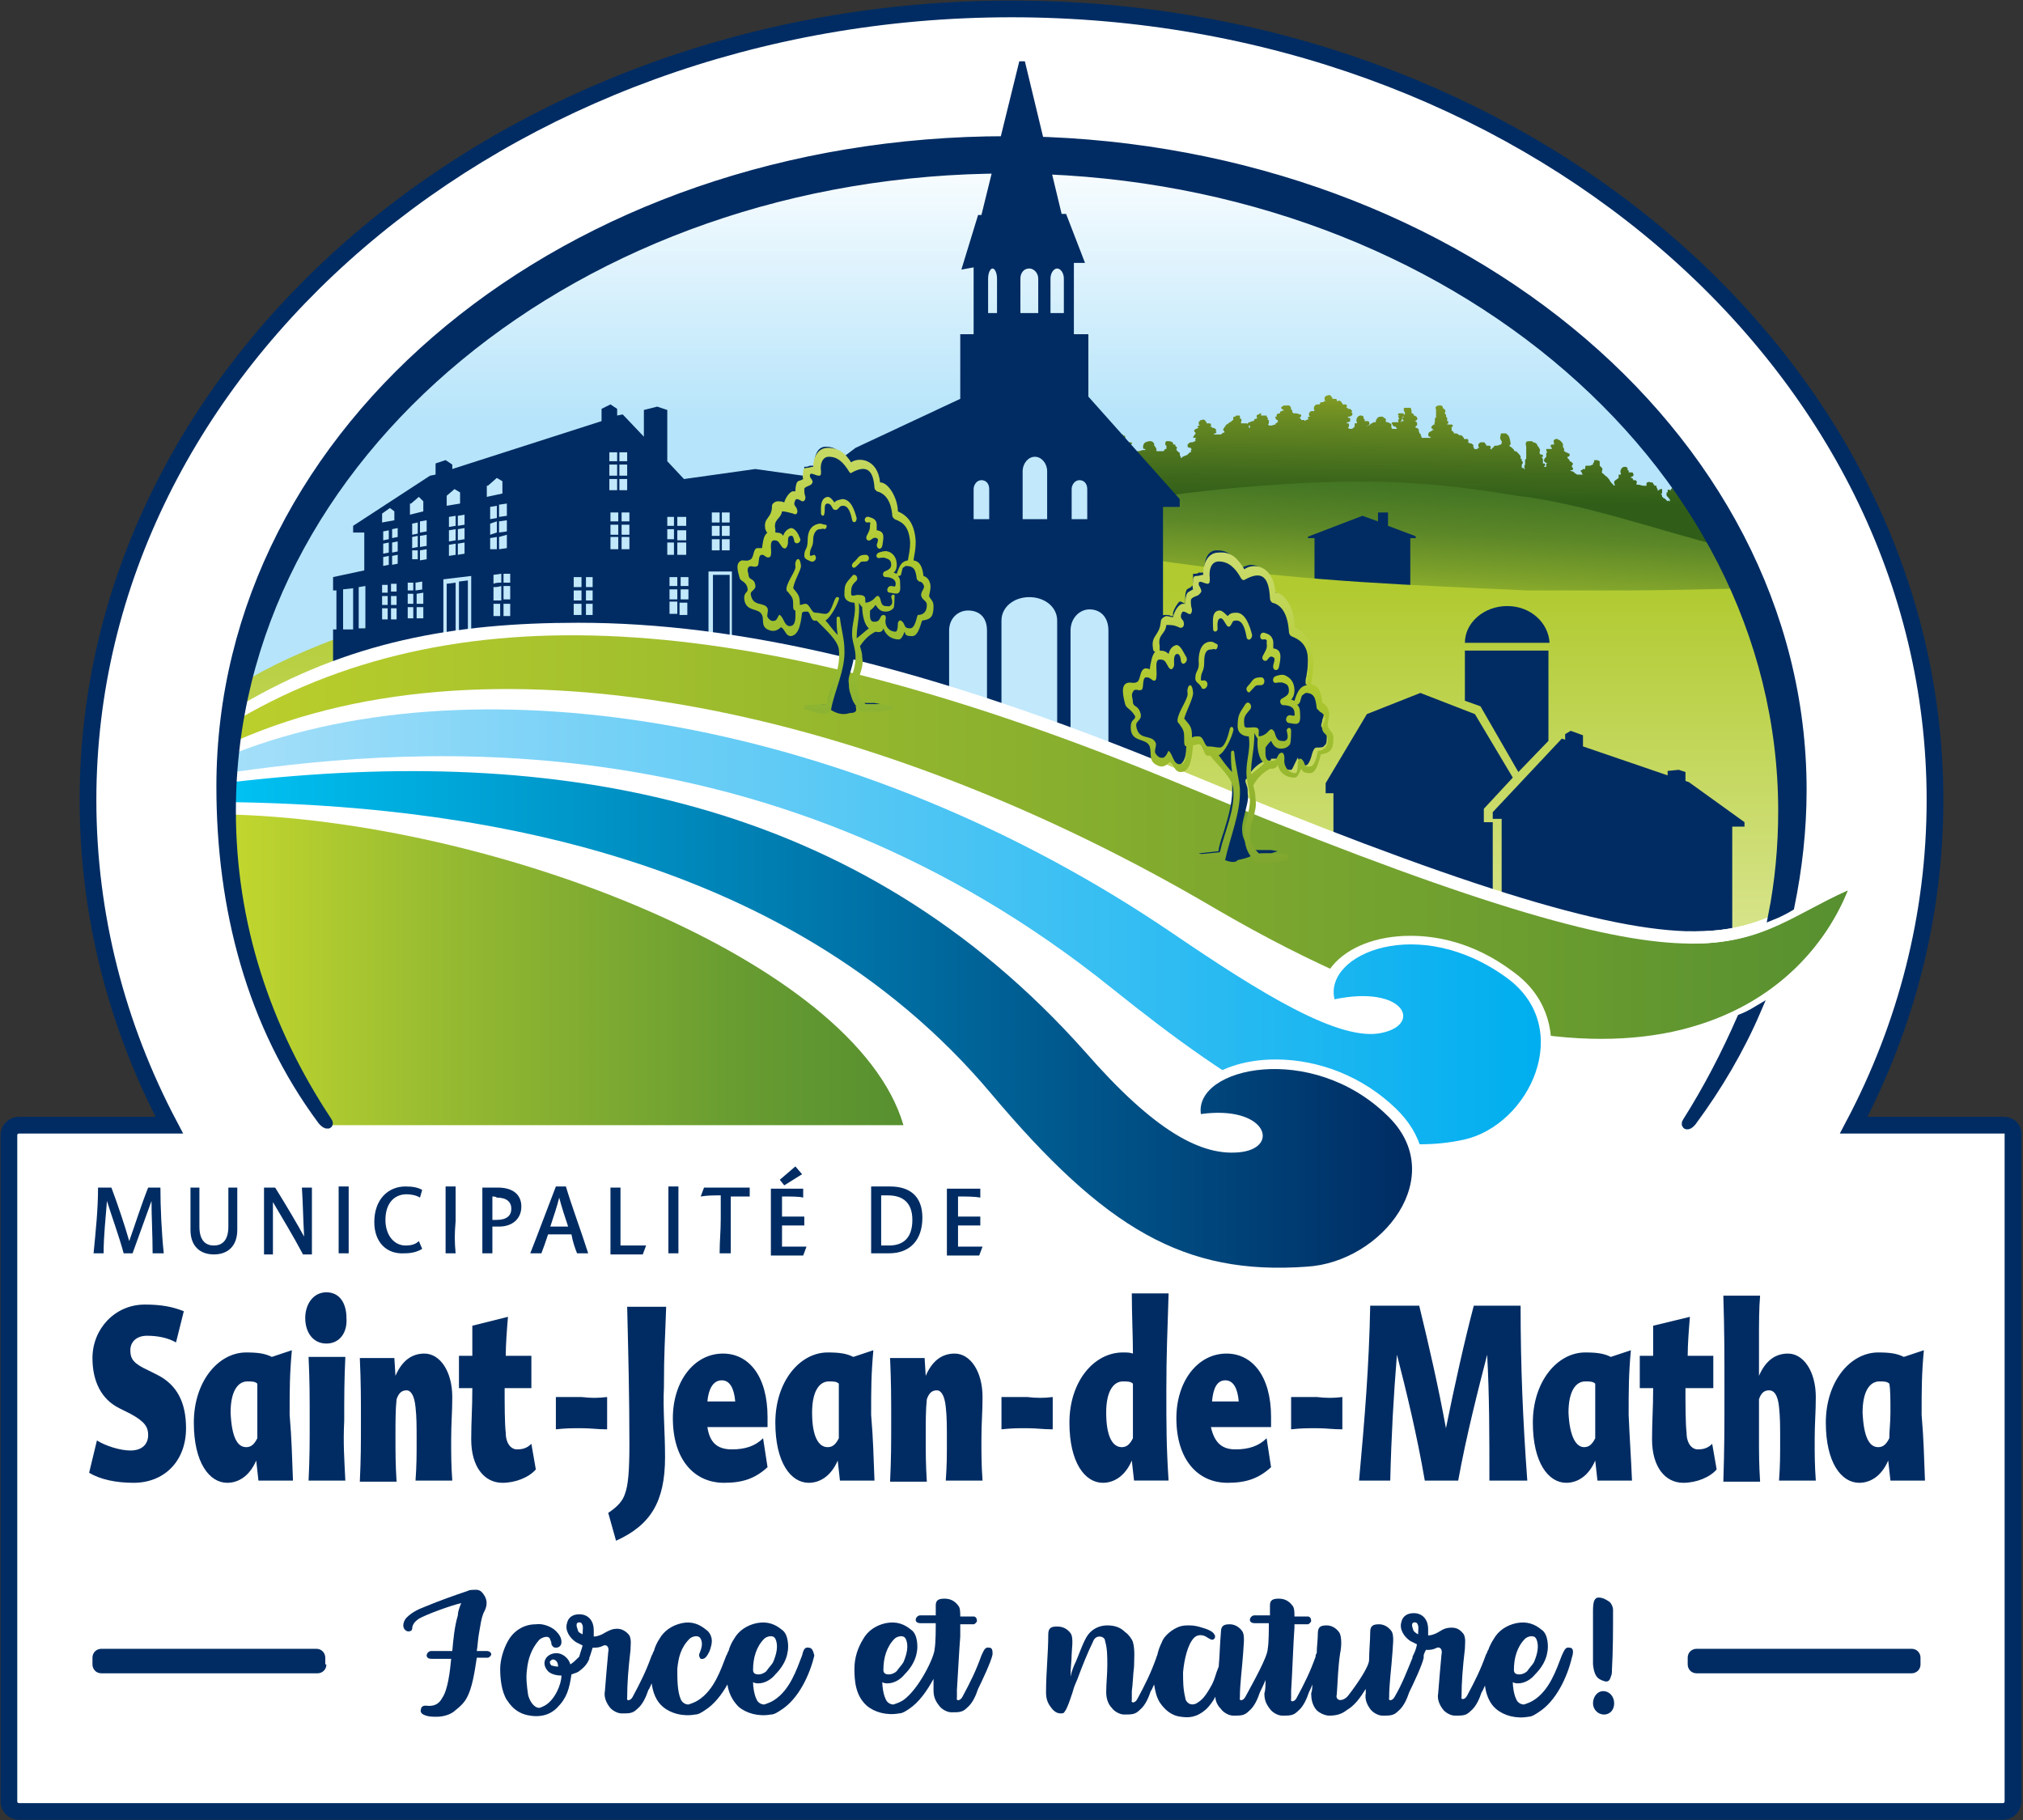 <?xml version="1.0" encoding="utf-8"?>
<!-- Generator: Adobe Illustrator 22.1.0, SVG Export Plug-In . SVG Version: 6.00 Build 0)  -->
<svg version="1.1" id="Layer_1" xmlns="http://www.w3.org/2000/svg" xmlns:xlink="http://www.w3.org/1999/xlink" x="0px" y="0px"
	 viewBox="0 0 181.6 163.4" style="enable-background:new 0 0 181.6 163.4;" xml:space="preserve">
<rect x="0" y="0" width="181.6" height="163.4" fill="#333333" stroke="none"/>
<style type="text/css">
	.st0{fill:#FFFFFF;stroke:#002C63;stroke-width:1.5;stroke-miterlimit:10;}
	.st1{fill:url(#SVGID_1_);}
	.st2{fill:url(#SVGID_2_);}
	.st3{fill:#002C63;}
	.st4{fill:url(#SVGID_3_);}
	.st5{fill:url(#SVGID_4_);}
	.st6{fill:url(#SVGID_5_);}
	.st7{fill:#C1E8FB;}
	.st8{fill:#FFFFFF;}
	.st9{fill:url(#SVGID_6_);}
	.st10{fill:url(#SVGID_7_);}
	.st11{fill:url(#SVGID_8_);}
	.st12{fill:url(#SVGID_9_);}
	.st13{fill:url(#SVGID_10_);}
	.st14{fill:#002C63;stroke:#002C63;stroke-width:0.75;stroke-miterlimit:10;}
</style>
<g>
	<path class="st0" d="M179.9,101h-13.5c4.7-8.9,7.3-18.8,7.3-29.2c0-39.2-37.2-71-82.9-71c-45.7,0-82.9,31.9-82.9,71
		c0,10.4,2.6,20.3,7.3,29.2H1.7c-0.5,0-0.9,0.4-0.9,0.9v59.8c0,0.5,0.4,0.9,0.9,0.9h178.1c0.5,0,0.9-0.4,0.9-0.9v-59.8
		C180.8,101.4,180.4,101,179.9,101z"/>
	<linearGradient id="SVGID_1_" gradientUnits="userSpaceOnUse" x1="89.99" y1="12.802" x2="89.99" y2="37.767">
		<stop  offset="0" style="stop-color:#FFFFFF"/>
		<stop  offset="1" style="stop-color:#B6E4FA"/>
	</linearGradient>
	<polygon class="st1" points="156,50.8 148.3,39.3 133.7,25.5 120.4,19.2 106.4,15.8 91.4,13.9 78,14.9 64.1,17.8 49,24.4 
		38.3,32.4 30,42.4 25.1,49.5 22.2,56.8 21.2,62.7 153.7,56.8 158.8,56.3 	"/>
	<linearGradient id="SVGID_2_" gradientUnits="userSpaceOnUse" x1="123.62" y1="33.487" x2="123.5" y2="45.05">
		<stop  offset="0" style="stop-color:#FFFFFF"/>
		<stop  offset="0" style="stop-color:#F4F6EC"/>
		<stop  offset="0" style="stop-color:#CCD494"/>
		<stop  offset="0" style="stop-color:#B1BF59"/>
		<stop  offset="0" style="stop-color:#A1B331"/>
		<stop  offset="0" style="stop-color:#9BAE24"/>
		<stop  offset="0.349" style="stop-color:#6C8C23"/>
		<stop  offset="0.782" style="stop-color:#406A1C"/>
		<stop  offset="1" style="stop-color:#305E18"/>
	</linearGradient>
	<path class="st2" d="M157.8,53.1c-1.5-2.5-3.2-4.8-5.2-7.1c0,0,0,0,0,0c0,0,0,0,0,0c0,0,0,0,0,0l-0.1,0c0,0,0,0,0,0
		c0,0-0.1,0-0.1-0.1c0,0-0.1,0-0.1,0c0,0,0,0-0.1-0.1c0,0,0,0,0,0c0,0,0-0.1,0-0.1c0,0,0-0.1-0.1-0.1c0,0,0,0,0,0c0,0-0.1,0-0.1,0
		c0,0,0,0,0,0c0,0,0,0-0.1,0c0,0,0,0,0,0c0,0,0,0,0,0c0,0,0,0,0,0c0,0,0,0,0.1-0.1c0-0.1,0-0.1,0-0.1c0,0,0,0,0,0
		c-0.5-0.6-1-1.1-1.5-1.6c0,0,0,0,0,0c-0.1,0-0.2,0-0.3,0c0,0-0.1,0-0.2,0.1c0,0,0,0.1,0,0.1c0,0,0,0,0,0c-0.1,0-0.3-0.1-0.3,0
		c0,0.1,0,0.1,0,0.2c0,0,0,0,0,0c0,0-0.1,0-0.1,0c0,0,0,0,0,0.1c0,0,0,0,0,0.1c0,0.1,0,0.1,0.1,0.2c0,0,0,0,0.1,0.1c0,0,0,0,0,0
		c0,0,0,0.1,0.1,0.1c0,0,0,0,0,0c0,0,0,0.1,0,0.1c0,0,0,0,0,0.1c-0.1,0-0.1-0.1-0.1-0.1c0,0,0,0,0,0c0,0,0,0-0.1,0.1
		c0,0,0,0-0.1-0.1c-0.1-0.1-0.2-0.2-0.3-0.2c0,0,0-0.1-0.1-0.1c0,0,0-0.1,0-0.1c0-0.1-0.1-0.1-0.1-0.2c0,0,0,0,0.1,0
		c0,0,0-0.1,0-0.1c0,0,0-0.1,0-0.1c0,0,0,0,0,0c0,0,0,0,0,0c0,0,0,0,0-0.1c0,0,0,0,0,0c0,0,0,0,0,0c0,0,0,0,0-0.1c0,0,0,0,0,0
		c0,0,0,0,0,0c0,0,0,0,0,0c0,0-0.1,0-0.1,0c0,0,0,0,0,0c0,0-0.1,0-0.2,0.1c0,0-0.1,0-0.1,0.1c0,0,0-0.1,0-0.1c0,0,0,0,0-0.1
		c0,0-0.1-0.1-0.1-0.2c0,0,0,0,0,0c0,0,0-0.1,0-0.1c0,0,0,0,0,0c0,0,0,0,0,0c0,0-0.1,0-0.1,0c0,0,0,0-0.1,0c0,0,0,0,0,0c0,0,0,0,0,0
		c0,0,0,0,0-0.1l0,0c0,0-0.1,0-0.1-0.1c0-0.1-0.1-0.1-0.2-0.1c0,0,0,0,0,0c-0.1,0-0.2-0.1-0.3,0c0,0-0.1,0-0.1,0.1
		c0,0.1,0,0.1,0,0.2c0,0,0,0,0,0c-0.1,0-0.1,0-0.2,0c0,0,0,0-0.1,0c-0.1,0-0.3-0.1-0.5-0.1l-0.1,0c0,0,0,0,0,0c0,0,0,0,0,0
		c0,0,0-0.1,0-0.1c0-0.1,0.1-0.1,0-0.2c0-0.1-0.1-0.1-0.3-0.1c0-0.1,0-0.1-0.1-0.2c0,0,0,0-0.1,0c0,0,0,0,0,0c0,0,0-0.1,0-0.1
		c0,0,0,0,0.1,0c0.1-0.1,0.2-0.1,0.1-0.3c0-0.1-0.1-0.1-0.2-0.1c0,0-0.1,0-0.1,0c0,0-0.1,0-0.1,0c0,0,0,0,0,0c0,0,0-0.1,0-0.1
		c0-0.1,0-0.1-0.1-0.1c0,0,0,0,0,0c0,0,0,0,0-0.1c0,0,0-0.1,0-0.1c0,0-0.1-0.1-0.2-0.1c0,0-0.1,0-0.1,0c-0.1,0-0.2,0.1-0.2,0.1l0,0
		c-0.1,0.1-0.2,0.3-0.1,0.5c0,0,0,0,0,0c0,0,0,0.1,0,0.1c0,0-0.1,0-0.1,0l-0.1,0c0,0,0,0,0,0c0,0,0,0,0,0c0,0,0,0,0,0.1c0,0,0,0,0,0
		c0,0,0,0,0,0c0,0,0,0,0,0.1c0,0,0,0.1,0,0.1c-0.3,0.2-0.4,0.3-0.4,0.3c0,0.1,0,0.1,0,0.2c0,0,0,0.1,0.1,0.1c0,0,0,0-0.1,0.1
		c-0.2-0.2-0.4-0.4-0.4-0.5c-0.1-0.1-0.2-0.3-0.4-0.4c0,0,0,0,0,0c0,0,0,0-0.1-0.1c0,0-0.1-0.1-0.1-0.1c-0.1,0-0.1-0.1-0.1-0.1
		c0,0,0-0.1,0-0.1c0-0.1,0.1-0.2,0-0.3c0,0-0.1-0.1-0.1-0.1c0,0-0.1-0.1-0.1-0.1c0,0,0-0.1,0-0.1c0-0.1,0-0.1,0-0.2c0,0,0,0,0-0.1
		c0,0,0,0,0,0c0,0,0,0,0,0c-0.2-0.1-0.2-0.1-0.3-0.1c0,0,0,0-0.1,0c0,0,0,0-0.1,0c0,0,0,0,0,0.1c0,0,0,0,0,0.1c0,0,0,0,0,0l0,0
		c0,0-0.1,0-0.1,0.1c0,0.1,0,0.1,0,0.1c0,0,0,0,0,0c-0.1,0-0.2,0.1-0.3,0.1c0,0-0.1,0-0.1,0c-0.1,0-0.2,0-0.2,0c0,0-0.1,0-0.1,0.1
		c0,0.1,0,0.1,0,0.2c0,0,0,0,0,0c-0.1,0-0.1,0-0.2,0c0,0,0,0-0.1,0.1c0,0,0,0,0,0c0,0,0,0-0.1,0c0,0.1,0,0.2,0.1,0.2c0,0,0,0,0,0
		c0,0,0,0.1,0,0.1c0,0,0,0,0.1,0.1c0,0,0,0,0,0c0,0,0,0,0,0c-0.2,0-0.3,0-0.4,0c0,0,0,0-0.1,0c0,0,0,0,0,0c-0.1,0-0.1-0.1-0.2-0.1
		c0,0-0.1-0.1-0.1-0.1c0,0-0.1-0.1-0.2-0.1c-0.1,0-0.1-0.1-0.2-0.1c0,0,0,0,0,0c0,0,0,0,0,0c0,0,0,0,0,0c0,0,0,0,0,0c0,0,0,0,0,0
		c0,0,0.1,0,0.1,0c0,0,0,0,0,0h0c0,0,0.1,0,0.1,0c0.1,0,0.1-0.1,0.1-0.1c0-0.1,0-0.1-0.1-0.2c0,0,0,0,0-0.1c0,0,0,0,0,0
		c0,0,0.1-0.1,0.1-0.2c-0.1-0.1-0.2-0.2-0.3-0.2c0-0.1,0-0.1-0.1-0.2c0,0,0,0-0.1-0.1c0,0,0,0,0,0c0,0,0-0.1,0-0.1c0,0,0,0,0,0
		c0.1,0,0.1,0,0.2-0.1c0,0,0-0.1,0-0.1c0-0.1-0.1-0.1-0.3-0.2c-0.1,0-0.1-0.1-0.2-0.1c0,0,0,0,0-0.1c0,0,0-0.1,0-0.1
		c0-0.1-0.1-0.1-0.1-0.2c0,0,0-0.1,0-0.1c0,0,0-0.1,0-0.1c0,0,0-0.1-0.1-0.2c0,0-0.1-0.1-0.2-0.2c-0.1,0-0.2-0.1-0.2-0.1
		c0,0,0,0-0.1,0c-0.1,0-0.1,0-0.2,0.1c-0.1,0.1,0,0.2,0,0.3c0,0,0,0,0,0c0,0,0,0,0,0c0,0,0,0,0,0c0,0,0,0.1,0,0.1c0,0,0,0,0,0
		c0,0,0,0-0.1,0c0,0,0,0,0,0c0,0,0,0,0,0c0,0-0.1,0-0.1,0c-0.1,0-0.1,0.1-0.1,0.1c0,0,0,0.1,0,0.1c0,0,0.1,0.1,0.1,0.1
		c0,0,0,0.1,0,0.1c-0.1,0-0.2,0-0.3,0c-0.1,0-0.1,0-0.2,0c0,0,0,0.1,0,0.1c0,0.1,0.1,0.2,0.1,0.2c0,0-0.1,0-0.1,0.1
		c0,0.1,0,0.1,0,0.2c0,0,0,0.1,0,0.1c-0.1,0.1-0.2,0.2-0.2,0.3c0,0.1,0,0.1,0.1,0.2l0,0c0,0,0,0,0,0c0.2,0.1,0.2,0.1,0.3,0.1
		c0,0-0.1,0-0.1,0c-0.1,0-0.1,0-0.1,0.1c0,0,0,0.1,0,0.1c0,0,0,0,0,0c0,0,0,0,0,0.1c0,0-0.1,0-0.2,0c0,0,0-0.1,0.1-0.1
		c0,0,0-0.1,0-0.1c0,0,0,0,0,0c0,0,0-0.1-0.1-0.1l-0.1,0c0,0,0,0,0,0c0,0,0-0.1,0-0.1c0,0,0,0,0,0c0,0,0,0,0-0.1c0,0,0,0,0,0
		c0,0,0-0.1,0-0.1l0,0c0,0,0-0.1,0-0.1c0,0-0.1-0.1-0.1-0.2c0,0,0,0,0,0c0,0,0.1,0,0.1,0c0,0,0-0.1,0-0.1c0,0,0-0.1-0.1-0.1
		c0,0,0,0-0.1,0c0,0-0.1-0.1-0.1-0.1c0,0,0-0.1,0-0.1c0-0.1,0.1-0.2,0-0.3c0-0.1-0.1-0.1-0.1-0.2c0,0-0.1-0.1-0.1-0.1c0,0,0,0,0,0
		c0,0,0-0.1-0.1-0.2c0,0,0,0,0,0c0,0-0.2-0.1-0.2-0.1c0,0,0,0-0.1,0c0,0,0,0,0,0c0-0.1-0.1-0.1-0.2-0.1l0,0c-0.1,0-0.1,0-0.2,0
		c0,0-0.2,0-0.2,0.1c-0.1,0.1,0,0.3,0,0.4c0,0,0,0.1,0,0.1c0,0,0,0,0,0.1c0,0,0,0,0,0c0,0,0,0,0,0.1c0,0,0,0.1,0,0.1
		c0,0,0,0.1,0,0.1c0,0,0,0,0,0c0,0,0,0,0,0c0,0,0,0.1,0,0.1c0,0.1,0,0.1,0,0.2c0,0.1,0,0.1,0,0.2c0,0,0,0,0,0.1c0,0,0,0,0,0
		c0,0,0,0,0,0c0,0-0.1,0-0.1,0.1c0,0,0,0,0,0c0,0,0,0,0,0.1c0,0,0,0.1,0,0.1c0,0,0,0,0,0.1c0,0,0,0.1,0,0.1c-0.1,0.1-0.1,0.3,0,0.4
		c0,0-0.1,0-0.1,0c0,0,0,0,0,0c0,0,0,0,0,0c0,0,0-0.1-0.1-0.1l-0.1,0c0,0,0,0,0,0c0,0,0,0,0-0.1c0-0.1,0-0.1,0-0.2
		c0,0,0.1-0.1,0.1-0.2c0,0,0-0.1-0.1-0.1c0,0,0,0,0,0l0,0c0,0,0-0.1,0-0.2c0,0,0,0-0.1,0c0,0,0,0,0,0c0,0,0,0,0-0.1c0,0,0-0.1,0-0.1
		c0-0.1-0.2-0.3-0.3-0.4c-0.1-0.1-0.1-0.1-0.2-0.1c0,0-0.1,0-0.1-0.1c0,0,0-0.1-0.1-0.1c0-0.1-0.1-0.1-0.2-0.2c0,0-0.1,0-0.1-0.1
		c0,0,0-0.1,0.1-0.1c0-0.2-0.1-0.7-0.2-0.8c0,0-0.1-0.1-0.1-0.1c0,0,0,0,0,0c-0.1-0.1-0.1-0.1-0.2-0.1c-0.1,0-0.2,0-0.3,0
		c-0.1,0-0.1,0.1-0.1,0.2c-0.1,0.2,0,0.4,0.1,0.5c0,0,0,0.1,0,0.1c0,0,0,0.2-0.1,0.2c-0.1,0-0.2,0.1-0.3,0.1c0,0-0.1,0-0.1,0
		c-0.1,0-0.2,0-0.2,0.1c0,0-0.1,0.1-0.1,0.1c0,0-0.1,0-0.1,0.1c0,0,0,0,0,0.1c0,0,0,0,0,0c0,0,0-0.1-0.1-0.1c0,0,0,0-0.1,0
		c0,0,0,0,0,0c0,0,0,0,0,0c0,0,0,0,0,0c0.1,0,0.1-0.1,0.1-0.1c0,0,0-0.1,0-0.1c0-0.1-0.1-0.1-0.3-0.1c0,0-0.1,0-0.1,0c0,0,0,0,0-0.1
		c0,0-0.1-0.1-0.1-0.1c0,0,0,0,0,0c0,0,0,0,0,0c0,0,0-0.1-0.1-0.1c0,0-0.1,0-0.2,0c-0.1,0-0.2,0-0.2,0.1c-0.1,0-0.1,0.1-0.1,0.2
		c0,0.1,0,0.1,0.1,0.2c0,0,0,0,0,0c0,0,0,0,0,0c0,0,0,0-0.1,0l0,0c0,0,0,0,0,0c0,0,0,0,0,0c0,0-0.1,0-0.1,0.1c0,0,0,0,0,0
		c0,0,0,0,0,0c0,0,0,0.1,0.1,0.1c0,0,0,0,0,0c0,0,0,0,0,0c-0.1-0.1-0.2-0.1-0.4-0.1c0,0,0.1-0.1,0-0.1c0-0.1-0.1-0.1-0.1-0.1
		c0,0,0,0,0,0c0,0,0,0,0,0c0.1-0.1,0.1-0.1,0-0.2c-0.1-0.1-0.1-0.1-0.2-0.1c0,0,0,0-0.1,0c0,0,0-0.1-0.1-0.1c0,0,0,0-0.1,0
		c0,0,0,0,0,0c0,0,0,0,0,0c0,0,0,0,0,0c0.1,0,0.1-0.1,0.1-0.1c0,0,0-0.1,0-0.1c0-0.1-0.1-0.1-0.3-0.1c0,0-0.1,0-0.1,0c0,0,0,0,0-0.1
		c0,0-0.1-0.1-0.1-0.1c0,0,0,0,0,0c0,0,0,0,0,0c0,0,0-0.1-0.1-0.1c0,0-0.1-0.1-0.2,0c0,0,0,0,0,0c0,0,0,0,0,0c0,0,0,0,0,0
		c0,0,0-0.1-0.1-0.1c0,0-0.1-0.1-0.2-0.1c0,0,0,0-0.1,0c0,0,0,0-0.1,0c0-0.1,0-0.1-0.1-0.2c0,0-0.1,0-0.1-0.1c0,0,0,0,0,0
		c0,0,0,0,0,0c0,0,0,0,0,0c0,0,0,0,0-0.1c0-0.1,0-0.1,0-0.2c0,0,0.1,0,0.1,0c0,0,0-0.1,0-0.1c0,0,0-0.1-0.1-0.1c0,0,0,0-0.1,0
		c0,0-0.1,0-0.1,0c0,0-0.1,0-0.1,0c0,0,0,0,0,0c0,0-0.1,0-0.1,0c0,0,0-0.1,0.1-0.1c0,0,0-0.1,0-0.1c0,0,0,0,0,0c0,0,0,0,0-0.1
		l-0.1,0c0,0,0,0,0,0c0,0,0-0.1,0-0.1c0,0,0,0,0,0c0,0,0,0,0,0c0,0,0,0,0,0c0,0,0,0,0-0.1l0,0c0,0,0,0,0-0.1c0,0-0.1-0.1-0.1-0.1
		c0,0,0,0,0,0c0,0,0,0,0,0c0,0,0,0,0-0.1c0,0,0-0.1,0-0.1c0,0,0,0,0,0c0,0-0.1,0-0.1-0.1c0,0,0,0,0-0.1c0,0,0.1-0.1,0-0.2
		c0-0.1-0.1-0.1-0.1-0.1c0,0,0,0-0.1-0.1c0,0,0,0,0,0c0,0,0-0.1,0-0.1c0,0,0,0,0,0c0,0-0.1-0.1-0.1-0.1c0,0,0,0-0.1,0c0,0,0,0,0,0
		c0,0-0.1-0.1-0.1,0l0,0c-0.1,0-0.1,0-0.1,0c0,0-0.1,0-0.2,0.1c-0.1,0.1,0,0.2,0,0.3c0,0,0,0.1,0,0.1c0,0,0,0,0,0c0,0,0,0,0,0
		c0,0,0,0,0,0c0,0,0,0,0,0c0,0,0,0,0,0.1c0,0,0,0,0,0c0,0,0,0,0,0c0,0,0,0.1,0,0.1c0,0,0,0.1,0,0.2c0,0,0,0.1,0,0.2c0,0,0,0,0,0
		c0,0,0,0,0,0c0,0,0,0,0,0c0,0,0,0-0.1,0c0,0,0,0,0,0c0,0,0,0,0,0.1c0,0,0,0.1,0,0.1c0,0,0,0,0,0c0,0,0,0.1,0,0.1
		c0,0.1-0.1,0.2,0,0.3c-0.1,0-0.2,0-0.2,0.1c0,0-0.1,0-0.1,0.1c-0.1,0.1,0.1,0.2,0.2,0.3c0,0,0,0,0,0c0,0,0,0,0,0c0,0,0,0,0,0
		c0,0-0.1,0-0.1,0c0,0-0.1,0-0.1,0.1c0,0,0,0,0,0c-0.1,0-0.3,0.1-0.3,0.3c0,0.1,0,0.2,0.2,0.2c0,0,0,0,0,0.1l0,0c-0.2,0-0.2,0-0.3,0
		l-0.1,0c0,0,0,0-0.1,0c-0.1,0-0.1,0-0.2,0c0,0,0,0-0.1,0c0,0,0,0,0,0c0,0,0,0,0,0c0-0.1,0-0.2-0.1-0.2c0,0,0,0,0,0c0,0,0,0-0.1,0
		c0,0,0,0,0,0c0,0,0,0,0,0c0,0,0,0,0.1,0c0.1-0.1,0-0.2-0.1-0.2c0,0,0,0,0,0c0,0,0-0.1,0-0.1c0-0.1-0.1-0.1-0.1-0.1c0,0,0,0,0,0
		c0,0,0,0,0,0c0.1-0.1,0.1-0.1,0-0.2c-0.1-0.1-0.1-0.1-0.2-0.1c0,0,0,0,0,0l-0.1-0.1l0.1,0c0,0,0-0.1,0-0.1c0,0,0,0,0,0
		c0.1,0,0.1,0,0.1-0.1c0,0,0-0.1,0-0.1c0-0.1-0.1-0.2-0.2-0.2c0.1-0.1,0.3-0.1,0.2-0.3c0-0.1-0.1-0.1-0.2-0.2c0,0-0.1,0-0.1,0
		c0,0,0,0,0-0.1c0,0-0.1-0.1-0.1-0.1c0,0,0,0-0.1,0c0,0,0,0,0-0.1c0-0.1,0-0.3-0.1-0.4c0,0,0,0-0.1,0c0,0,0,0,0,0c0,0-0.1,0-0.2,0
		c-0.1,0-0.2,0-0.2,0c-0.1,0-0.1,0.1-0.1,0.1c0,0.1,0,0.2,0.1,0.3c0,0,0,0.1,0,0.1c0,0,0,0.1,0,0.1c-0.1,0-0.1,0-0.2,0
		c0,0-0.1,0-0.1,0c-0.1,0-0.1,0-0.2,0c0,0,0,0,0,0.1c0,0,0,0,0,0c0,0-0.1,0.1-0.1,0.1c0,0.1,0.1,0.1,0.1,0.2c0,0,0,0,0,0
		c0,0,0,0,0,0c0,0,0,0,0,0c0,0-0.1,0-0.1,0.1c0,0.1,0,0.1,0,0.1c0,0.1,0.1,0.1,0.2,0.1c0,0,0,0,0,0c0,0,0,0,0,0c0,0,0,0,0,0
		c0,0,0,0,0,0c0,0,0,0.1,0,0.1c0,0,0,0,0,0C126.1,37,126,37,126,37c0,0,0,0.1,0,0.1c-0.2,0-0.3,0-0.4,0c0,0-0.1,0-0.1,0.1
		c0,0,0,0.1,0,0.1c0,0,0,0,0,0c0,0,0,0,0.1,0c0,0,0.1,0,0.2,0c0,0,0,0,0.1,0c0,0,0,0.1,0.1,0.1c0,0,0,0.1-0.1,0.1c0,0,0,0,0,0.1
		c0,0,0,0,0,0c0,0.1,0.1,0.1,0.1,0.2c0,0,0,0,0,0c-0.1,0-0.1,0-0.1,0c0,0-0.1,0-0.1,0.1c0,0-0.1,0-0.1,0c0,0,0,0-0.1,0
		c-0.1,0-0.1,0-0.2,0c0,0-0.1,0-0.1,0c0,0-0.1,0-0.1,0c0,0,0,0-0.1,0c0,0,0,0,0,0c0,0,0,0,0,0c0,0-0.1,0-0.1,0
		c-0.1,0.1-0.1,0.1,0,0.2c0,0.1,0.1,0.2,0.3,0.2c0,0.1,0.1,0.2,0.3,0.3c0,0,0.1,0,0.1,0c0,0,0.1,0,0.1,0c0,0,0,0,0,0h0
		c0,0-0.1,0-0.1,0c-0.1-0.1-0.2-0.1-0.4-0.1l-0.1,0c-0.1,0-0.1,0-0.1,0c0,0-0.1,0-0.1,0c0,0,0,0,0,0c0,0,0,0,0,0c0,0,0,0,0,0
		c-0.1-0.1-0.1-0.1-0.1-0.1c0,0,0-0.1,0-0.2c0,0,0,0,0,0c0,0,0,0,0-0.1c0-0.1-0.2-0.1-0.3-0.2c0,0,0,0-0.1,0c-0.1,0-0.1-0.1-0.1-0.1
		c0,0,0,0,0,0c0,0,0-0.1,0-0.2c0,0-0.1-0.1-0.2-0.1c0,0,0-0.1-0.1-0.1c0,0,0,0,0,0c0,0,0,0,0,0l0,0c0,0,0,0,0,0l-0.1,0
		c0,0-0.1,0-0.1,0c-0.1,0-0.3,0.1-0.3,0.2c-0.1,0.1-0.1,0.2-0.1,0.2c0,0,0,0.1,0,0.1c0,0,0,0,0,0c0,0-0.1,0-0.1,0
		c-0.1,0-0.2,0-0.2,0.1c0,0,0,0,0,0c0,0,0,0,0,0c0,0,0,0,0,0c-0.1,0-0.1,0-0.1,0c0,0,0,0-0.1,0.1c0,0-0.1,0.1-0.2,0.1c0,0,0,0,0,0
		c0,0-0.1,0-0.1,0.1c0,0,0,0,0,0c0,0,0,0,0,0c0,0,0,0,0,0c0,0,0-0.1,0-0.1c0,0,0,0,0.1,0c0.1-0.1,0.2-0.1,0.1-0.3
		c0-0.1-0.1-0.1-0.2-0.1c0,0-0.1,0-0.1,0c0,0-0.1,0-0.1,0c0,0,0,0,0,0c0,0,0-0.1,0-0.1c0-0.1,0-0.1-0.1-0.1c0,0,0,0,0,0
		c0,0,0,0,0-0.1c0,0,0-0.1,0-0.1c0,0-0.1-0.1-0.2-0.1c0,0-0.1,0-0.1,0c-0.1,0-0.2,0.1-0.2,0.1l0,0c-0.1,0.1-0.2,0.3-0.1,0.5
		c0,0,0,0,0,0c0,0,0,0.1,0,0.1c0,0-0.1,0-0.1,0l-0.1,0c0,0,0,0,0,0c0,0,0,0,0,0c0,0,0,0,0,0.1c0,0,0,0,0,0c0,0,0,0,0,0
		c0,0,0,0,0,0.1c0,0,0,0.1,0,0.1c-0.1,0.1-0.2,0.2-0.3,0.2c-0.1,0-0.2,0-0.3-0.1c0,0,0,0,0,0c0,0,0.1-0.1,0.1-0.2
		c0-0.1,0-0.2-0.1-0.2c0,0-0.1,0-0.1,0c0,0,0,0,0-0.1c0,0,0.1,0,0.1,0c0.1,0,0.2-0.1,0.2-0.1c0-0.1,0-0.1,0-0.2
		c0-0.1-0.1-0.1-0.2-0.1c0,0,0,0,0-0.1c0,0,0,0,0,0c0,0,0.1,0,0.1,0c0.1,0,0.3-0.1,0.3-0.2c0-0.1,0-0.1,0-0.1c0,0,0,0-0.1-0.1
		c0.1-0.1,0.1-0.1,0-0.2c-0.1-0.1-0.1-0.1-0.2-0.1c0,0,0,0-0.1,0c0,0,0-0.1-0.1-0.1c0,0,0,0-0.1,0c0,0,0,0,0,0c0,0,0,0,0,0
		c0,0,0,0,0,0c0.1,0,0.1-0.1,0.1-0.1c0,0,0-0.1,0-0.1c0-0.1-0.1-0.1-0.3-0.1c0,0-0.1,0-0.1,0c0,0,0,0,0-0.1c0,0-0.1-0.1-0.1-0.1
		c0,0,0,0,0,0c0,0,0,0,0,0c0,0,0-0.1-0.1-0.1c0,0-0.1-0.1-0.2,0c-0.1,0-0.2,0-0.2,0.1c0,0,0,0,0,0c0,0,0,0,0,0c0,0,0,0,0,0
		c0,0,0,0,0,0c0,0,0,0,0,0c0.1,0,0.1-0.1,0.1-0.1c0,0,0-0.1,0-0.1c0-0.1-0.1-0.1-0.3-0.1c0,0-0.1,0-0.1,0c0,0,0,0,0-0.1
		c0,0-0.1-0.1-0.1-0.1c0,0,0,0,0,0c0,0,0,0,0,0c0,0,0-0.1-0.1-0.1c0,0-0.1-0.1-0.2,0c-0.1,0-0.2,0-0.2,0.1c-0.1,0-0.1,0.1-0.1,0.2
		c0,0.1,0,0.1,0.1,0.2c0,0,0,0,0,0c0,0,0,0,0,0c0,0,0,0-0.1,0l0,0c0,0,0,0,0,0c0,0,0,0,0,0c0,0-0.1,0-0.1,0.1c0,0,0,0,0,0
		c0,0,0,0,0,0c0,0,0,0,0,0c0,0,0,0,0,0c0,0-0.1,0-0.1,0c-0.1,0-0.2,0-0.2,0.1c0,0,0,0.1-0.1,0.1c0,0-0.1,0-0.1,0c0,0-0.1,0-0.1,0
		c-0.3,0.1-0.3,0.4-0.2,0.6c0,0-0.1,0-0.2,0c-0.1,0-0.2,0-0.2,0.1c-0.1,0-0.1,0.1-0.1,0.2c0,0.1,0,0.1,0.1,0.2c0,0,0,0,0,0
		c0,0,0,0,0,0c0,0,0,0-0.1,0l0,0c0,0,0,0,0,0c0,0,0,0,0,0c0,0-0.1,0-0.1,0.1c0,0,0,0,0,0c0,0,0,0,0,0c0,0,0,0.1,0.1,0.1c0,0,0,0,0,0
		c-0.2,0.1-0.3,0.1-0.4,0.2c0,0,0,0,0,0.1c0,0,0,0,0,0c0,0,0,0,0-0.1c0,0,0,0,0-0.1c0,0,0,0-0.1,0c0,0,0,0-0.1,0c0,0,0,0,0,0
		c0,0-0.1,0-0.1,0c0,0,0,0,0,0v0c0-0.1-0.1-0.2-0.2-0.2c0,0,0,0,0,0c0.1,0,0.2-0.1,0.2-0.2c0-0.1,0-0.1-0.1-0.1
		c-0.1,0-0.2-0.1-0.4-0.1c0,0-0.1,0-0.1,0c0,0-0.1,0-0.1,0c-0.1-0.1-0.1-0.1-0.1-0.2c0,0,0,0,0,0c0,0,0-0.1,0-0.1c0,0-0.1,0-0.1,0
		c0,0,0,0,0,0c0,0,0-0.1,0-0.1c0-0.1-0.1-0.4-0.4-0.3c0,0,0,0-0.1,0c0,0,0,0,0,0c0,0-0.1,0-0.1,0c-0.1,0-0.1,0-0.2,0.1
		c-0.1,0-0.1,0.1-0.1,0.1c0,0.1,0.1,0.1,0.2,0.2c0,0,0,0,0.1,0c0,0,0,0,0,0c0,0,0,0,0,0c-0.2,0.1-0.4,0.1-0.4,0.2c0,0,0,0.1,0,0.1
		c0,0,0,0,0,0c-0.2,0-0.3,0.1-0.3,0.1c0,0.1,0,0.1,0,0.2c0,0,0,0-0.1,0c0,0-0.1,0.1,0,0.1c0,0,0,0,0,0c0,0,0,0.1,0.1,0.2
		c0,0,0,0,0.1,0c0,0,0,0,0,0c0,0,0,0.1,0,0.1c0,0,0,0,0,0c0,0,0,0,0,0.1c-0.1,0-0.1,0.1-0.2,0.1c0,0,0,0.1,0,0.1
		c-0.1,0-0.3,0.1-0.4,0.1c-0.1,0-0.2,0-0.2,0c0,0,0,0,0,0l0,0c0,0,0-0.1-0.1-0.1c0,0,0,0,0,0c0,0,0.1-0.1,0.1-0.1c0,0,0,0,0-0.1
		c0,0,0,0,0,0c0,0,0,0,0-0.1c0,0,0,0,0,0c0,0,0,0,0,0c0,0,0-0.1,0-0.1l0,0c0,0,0,0-0.1,0c0,0,0,0,0,0c0-0.1,0-0.1,0-0.2
		c0,0-0.1-0.1-0.1-0.1c0,0,0,0,0,0c0,0,0,0,0-0.1c0,0,0,0,0,0c0,0-0.1,0-0.1,0c0,0-0.1,0-0.1,0c0,0,0,0-0.1,0c0,0,0,0-0.1,0
		c0,0-0.1,0-0.1,0c0,0,0,0,0,0c0,0,0-0.1,0-0.1c0,0,0,0,0-0.1c0,0-0.1,0-0.1,0c0,0,0,0-0.1,0.1c0,0,0,0,0,0c0,0,0,0,0,0l0,0
		c0,0,0,0,0,0c0,0,0,0,0,0c0,0,0,0,0,0c-0.1,0-0.1,0-0.2,0.1c0,0,0,0.1,0,0.1c0,0,0,0.1,0.1,0.1c-0.1,0-0.1,0.1-0.2,0.1l0,0
		c-0.1,0-0.1,0-0.1,0.1c0,0,0,0-0.1,0.1c0,0,0,0,0,0c0,0-0.1,0-0.1,0c-0.2,0.1-0.2,0.1-0.3,0.1c-0.1,0.1-0.1,0.1-0.1,0.2
		c0,0.1,0.1,0.1,0.2,0.1c0,0,0,0,0,0c0,0,0,0,0,0c0,0.1,0,0.1,0,0.2c0,0,0,0,0,0c0,0,0,0,0,0c0,0,0,0-0.1,0c0,0,0-0.1,0-0.1
		c0-0.1,0-0.2,0-0.2c-0.1-0.1-0.2-0.1-0.4-0.1c0,0,0,0-0.1,0c0,0-0.1,0-0.1,0c0,0,0,0-0.1,0c0,0,0,0,0,0c0,0,0,0,0-0.1
		c0-0.1,0.1-0.2,0-0.3c0,0-0.1,0-0.1-0.1c0,0,0,0,0,0c0,0,0,0,0,0c0,0,0-0.1,0-0.2c0,0,0,0-0.1,0c0,0,0,0-0.1,0
		c-0.2,0-0.2,0-0.2,0.1c0,0,0,0-0.1,0c0,0-0.1,0-0.1,0.1c0,0,0,0,0,0c0,0,0,0,0,0c0,0,0,0,0,0c0,0,0,0,0,0.1c0,0,0,0.1,0,0.1
		c-0.1,0-0.2,0.2-0.3,0.2c0,0-0.1,0-0.1,0.1c-0.1,0-0.1,0.1-0.2,0.1c0,0-0.1,0.1-0.1,0.1c0,0,0,0.1,0,0.1c-0.1,0-0.1,0-0.1,0.1
		c0,0,0,0-0.1,0.1c0,0,0,0,0,0c0,0,0,0,0,0c0,0.1,0,0.2,0.1,0.2c0,0,0,0,0,0c0,0,0,0.1,0,0.1c0,0,0,0,0.1,0c-0.2,0-0.3,0.1-0.4,0.2
		c0,0,0,0-0.1,0c-0.1,0-0.1,0-0.2,0c0,0-0.1,0-0.1,0c0,0-0.1,0-0.2,0c0,0-0.1,0-0.1,0c0,0,0,0,0,0c0,0,0,0,0,0c0,0,0.1,0,0.1-0.1
		c0,0,0,0,0,0c0,0,0,0,0,0c0,0,0.1,0,0.1,0c0,0,0.1-0.1,0.1-0.1c0-0.1-0.1-0.1-0.1-0.1c0,0,0,0,0,0c0,0,0,0,0,0
		c0.1-0.1,0.1-0.1,0-0.2c-0.1-0.1-0.2-0.1-0.3-0.1c0,0,0-0.1-0.1-0.1c0,0,0,0-0.1,0c0,0,0,0,0,0c0,0,0,0,0,0c0,0,0,0,0,0
		c0.1,0,0.1-0.1,0.1-0.1c0,0,0-0.1,0-0.1c0-0.1-0.1-0.1-0.3-0.1c0,0-0.1,0-0.1,0c0,0,0,0,0-0.1c0,0-0.1-0.1-0.1-0.1c0,0,0,0,0,0
		c0,0,0,0,0,0c0,0,0-0.1-0.1-0.1c0,0-0.1-0.1-0.2,0c-0.1,0-0.2,0-0.2,0.1c-0.1,0-0.1,0.1-0.1,0.2c0,0.1,0,0.1,0.1,0.2c0,0,0,0,0,0
		c0,0,0,0,0,0c0,0,0,0-0.1,0l0,0c0,0,0,0,0,0c0,0,0,0,0,0c0,0-0.1,0-0.1,0.1c0,0,0,0,0,0c0,0,0,0,0,0c0,0,0,0.1,0.1,0.1c0,0,0,0,0,0
		c-0.2,0.1-0.3,0.1-0.4,0.2c0,0,0,0.1,0,0.1c0,0,0,0.1,0.1,0.1c0,0,0,0,0,0.1c0,0,0,0.1,0,0.1c-0.1,0-0.1,0-0.1,0.1
		c0,0-0.1,0.1-0.1,0.1c0,0.1,0,0.1,0.1,0.1c0,0,0,0,0.1,0c0.1,0,0.1,0,0.1,0c0,0,0,0,0,0l0,0c-0.1,0-0.1,0.1-0.1,0.1
		c0,0,0,0.1,0,0.1c0,0,0,0,0,0c0,0,0,0,0,0.1c-0.1,0-0.2,0.1-0.3,0.1c0,0,0,0,0,0c0,0-0.1,0-0.1,0c-0.1,0-0.2,0.1-0.3,0.2
		c0,0.1,0,0.1,0,0.2c0.1,0.1,0.2,0.1,0.3,0.1c0,0,0,0,0,0l0,0c0,0,0,0.1,0,0.1c0,0,0.1,0,0.1,0c0,0-0.1,0.1-0.1,0.1c0,0,0,0.1,0,0.1
		c0,0,0,0,0,0.1c0,0,0,0,0,0c0,0-0.1,0-0.1,0c0,0-0.1,0.1-0.1,0.1c0,0,0,0-0.1,0.1c-0.1,0.1-0.3,0.1-0.4,0.2c-0.1,0-0.1,0-0.1,0.1
		c0,0-0.1,0-0.1,0c0-0.1-0.1-0.2-0.1-0.3c0,0,0,0,0,0c0,0,0,0,0-0.1c0,0,0,0,0,0c0,0,0-0.1-0.1-0.1c0,0-0.1-0.1-0.1-0.1
		c0,0,0,0-0.1-0.1c0,0,0,0,0,0c0,0,0-0.1,0-0.1c0,0,0,0,0,0c0,0,0.1-0.1,0-0.2c0,0-0.1,0-0.1-0.1c0-0.1,0-0.1-0.1-0.1c0,0,0,0-0.1,0
		c0,0,0-0.1,0-0.1c0-0.1-0.2-0.2-0.4-0.2c0,0-0.1,0-0.1,0c0,0-0.1,0-0.1,0c0,0,0,0-0.1,0.1c0,0,0,0.1,0,0.1c0,0,0,0,0,0
		c0,0,0,0.1,0,0.1c0,0.1,0.1,0.1,0.1,0.1c0,0,0,0,0,0c0,0,0,0.1,0,0.1c0,0,0,0.1,0,0.1c0,0.1,0,0.1,0,0.1l0,0c0,0,0,0,0,0
		c0,0,0,0,0,0c0,0,0,0-0.1,0c0,0,0,0,0,0c0,0-0.1,0.1-0.1,0.1c0,0,0,0,0,0c0,0,0,0.1-0.1,0.1c-0.1,0-0.2,0-0.4,0c0,0-0.1,0-0.1,0
		c-0.1,0-0.1,0-0.1,0c0,0,0,0,0-0.1c0,0,0-0.1,0-0.1c0-0.1-0.1-0.1-0.1-0.2c0,0,0,0-0.1-0.1c0,0,0-0.1,0-0.1c0-0.1,0-0.1-0.1-0.2
		c-0.1-0.1-0.2-0.1-0.3-0.1c-0.2,0-0.3,0.1-0.4,0.1l0,0c-0.1,0.1-0.2,0.2-0.2,0.4c0,0.1,0,0.2,0.1,0.2c0,0,0,0,0.1,0h0
		c0,0,0,0.1,0,0.1c0,0-0.1,0-0.1,0c0,0-0.1,0-0.1,0c-0.1,0-0.3,0.1-0.4,0.1c0,0,0,0-0.1,0c-0.1,0-0.2,0-0.3,0l0,0
		c0,0-0.1-0.1-0.1-0.1c0,0,0,0,0,0c-0.1-0.1-0.2-0.1-0.4-0.1c0,0-0.1,0-0.1,0c0,0,0,0,0,0c0-0.1-0.1-0.1-0.2-0.1c0,0,0,0,0.1,0l0,0
		c0,0,0,0,0.1,0c0,0,0,0,0,0c0,0,0.1,0,0.1,0c0.1,0,0.1,0,0.1,0c0,0,0,0,0,0c0,0,0,0,0.1,0c0.1,0,0.1,0,0.1,0c0,0,0,0,0-0.1
		c0,0-0.1-0.1-0.1-0.2c0,0,0,0-0.1,0l0,0.1l0-0.1c-0.1,0-0.1,0-0.1,0l-0.1,0c0,0,0,0,0,0c0,0,0,0,0.1,0c0,0,0,0,0.1,0
		c0.1,0,0.2,0,0.2-0.1c0,0,0-0.1-0.1-0.1c-0.1,0-0.2,0-0.3,0l-0.1,0c0,0,0,0,0,0l0,0c0,0,0,0,0,0c0,0-0.1-0.1-0.1-0.1
		c0,0,0-0.1,0-0.1c0-0.1,0-0.1,0-0.2c0,0,0,0,0,0c0,0,0-0.1,0-0.1c0,0,0-0.1-0.1-0.1c0,0-0.1,0-0.1,0c0,0,0,0,0,0c0,0,0,0,0-0.1
		c0,0,0,0-0.1,0c0,0,0,0-0.1,0c0,0-0.1,0-0.1,0.1c0,0,0,0,0,0c0,0,0,0-0.1,0c0,0,0,0,0,0c0,0,0,0,0,0c0,0,0,0,0,0l0,0
		c0,0-0.1,0-0.1,0.1c0,0,0,0,0,0c0,0-0.1,0-0.2,0l0,0c0,0,0,0,0,0c0,0-0.1,0-0.1,0.1c0,0,0,0,0,0c0,0,0,0,0,0c-0.1,0-0.1,0-0.1,0.1
		c0,0,0,0,0,0c0,0,0,0.1,0,0.1c0,0,0,0,0,0c0,0,0,0,0,0c0,0-0.1,0-0.1,0.1c0,0,0,0,0,0.1c0,0,0,0,0,0c0,0-0.1,0-0.1,0c0,0,0,0,0,0
		c0,0,0,0,0,0c0,0,0,0,0,0c0,0-0.1,0.1-0.1,0.1c0,0,0,0,0,0c0,0-0.1,0-0.1,0.1c0,0,0,0,0,0c0,0,0,0,0,0c0,0,0,0-0.1,0
		c0,0-0.1,0-0.2,0c-0.1,0-0.2,0-0.3,0.1c-0.1,0-0.1,0.1-0.1,0.1c0,0,0,0.1,0.2,0.1c0.1,0,0.1,0,0.1,0c0,0,0,0,0,0c0,0,0,0,0.1,0
		c0,0,0,0,0.1,0c0,0,0,0.1,0,0.1c0,0.1,0,0.1,0,0.2c-0.1,0-0.1,0.1-0.2,0.1c0,0,0,0,0,0c0,0,0,0,0,0c-0.1,0-0.1,0.1-0.1,0.1
		c0,0,0,0,0,0.1c0,0-0.1,0-0.1,0.1c0,0-0.1,0-0.1,0.1c0,0,0,0,0,0c0,0,0-0.1-0.1-0.1c0,0,0,0,0,0c-0.1,0-0.2,0-0.4,0.1c0,0,0,0,0,0
		c0,0,0,0,0,0l0,0c0,0,0,0,0,0c0,0,0,0,0,0c0,0,0,0,0,0c0,0,0,0,0.1,0c0,0,0,0,0,0c0,0,0,0,0,0c0,0,0.1-0.1,0-0.1
		c0,0-0.1-0.1-0.1-0.1c0,0,0,0,0,0l0,0c0,0-0.1,0-0.1,0.1c-0.1,0-0.1,0-0.2,0.1c0,0,0,0-0.1,0c0,0,0,0,0,0c0,0,0,0-0.1,0
		c0,0,0,0,0,0c0,0,0,0,0,0c0,0,0,0,0-0.1c0,0,0,0,0,0c0,0,0,0,0,0c0,0-0.1,0-0.1,0c0,0,0,0-0.1,0c0,0,0,0,0,0c0,0-0.1,0-0.1,0
		c0,0,0,0-0.1,0c0,0,0,0,0,0c0,0,0,0,0,0c0,0,0,0,0,0c0,0,0,0,0-0.1l0,0c0,0,0-0.1,0-0.1c0,0,0-0.1-0.1,0c0,0,0-0.1,0-0.1
		c0-0.1-0.1-0.1-0.1-0.1c0,0-0.1-0.1-0.1-0.1c0,0,0,0,0,0l-0.1,0c0,0,0,0-0.1,0c0,0-0.1,0-0.1,0.1c0,0,0,0,0,0l0,0
		c-0.1,0.1-0.2,0.1-0.2,0.2c-0.1,0.1,0,0.2,0,0.2c0,0,0,0,0,0l0,0c0,0,0,0,0,0.1c0,0,0,0,0,0.1c0,0,0,0,0,0.1c0,0,0,0.1,0,0.1
		c0,0,0,0,0,0c0,0,0,0,0,0c0,0,0,0,0,0c0,0,0,0,0,0c0,0,0,0-0.1,0c0,0-0.1,0-0.1,0c0,0,0,0,0,0.1c0,0,0,0,0,0c0,0-0.1,0.1,0,0.1
		c0,0,0.1,0.1,0.1,0c0,0,0,0,0,0c0,0,0,0,0,0c-0.1,0-0.1,0.1-0.1,0.1c0,0,0,0.1,0,0.1c0,0,0,0,0,0c0,0,0,0,0,0c0,0,0,0-0.1,0
		c0,0-0.1,0.1-0.2,0.1c-0.3,0.1-0.4,0.2-0.4,0.2c0,0-0.1,0.1,0,0.1c0,0,0.1,0.1,0.1,0.1c0,0,0,0,0.1,0c0,0-0.1,0-0.1,0l0,0
		c0,0,0,0,0,0c0,0,0,0-0.1,0c0,0,0,0,0,0c0,0,0,0,0,0c0,0,0,0-0.1,0c0.1,0,0.1-0.1,0.1-0.1c0,0,0,0,0,0c0,0,0-0.1,0-0.1
		c0,0-0.1-0.1-0.1,0l0,0c0,0,0,0,0,0c0,0,0,0,0,0c0,0,0,0,0,0c0,0,0,0,0,0c0,0,0-0.1,0-0.1c0,0,0-0.1,0-0.1c0,0-0.1,0-0.2,0
		c0,0,0,0-0.1,0c0,0,0,0,0,0c0,0,0,0-0.1,0c0,0,0,0,0,0c0-0.1-0.1-0.1-0.1-0.1c0,0,0,0-0.1,0c0,0,0,0,0,0c0,0,0,0,0,0
		c0,0-0.1,0-0.1,0c-0.1,0-0.1,0.1-0.2,0.1c0,0-0.1,0.1-0.1,0.1c0,0,0,0.1,0,0.1c0,0,0,0,0,0c-0.1,0-0.1,0.1-0.2,0.1c0,0-0.1,0-0.1,0
		c-0.1,0-0.1,0.1-0.1,0.1c0,0,0,0,0,0c0,0,0,0,0,0c0,0,0,0,0,0c0,0-0.1,0.1-0.1,0.1c0,0,0,0,0,0c0,0,0,0,0,0c0,0,0,0,0,0
		c0,0,0,0.1,0,0.1c0,0,0,0,0,0c-0.1,0-0.1,0.1-0.2,0.1c0,0-0.1,0,0,0.1c-0.1,0.1-0.2,0.1-0.3,0.1c0,0-0.1,0.1,0,0.1
		c0,0,0,0.1,0.1,0.1c0,0,0,0,0,0c0,0,0,0,0,0c0,0,0.1,0,0.1-0.1c0,0,0,0,0,0c0,0,0,0,0,0c0,0,0,0,0,0c0,0,0,0,0,0c0,0,0,0,0,0
		c0,0,0,0-0.1,0c0,0,0,0-0.1,0c0,0,0,0,0,0c0,0,0,0,0,0c-0.1,0-0.1,0.1-0.2,0.1c0,0-0.1,0-0.1,0c0,0-0.1,0-0.1,0c0,0,0,0-0.1,0
		c0,0,0,0,0,0c0,0,0,0,0,0c0,0,0,0-0.1,0c0,0.1-0.1,0.1,0,0.1c0,0,0.1,0.1,0.3,0c0,0.1,0.1,0.1,0.3,0c0,0,0,0,0,0c0,0-0.1,0-0.1,0.1
		c-0.1,0.1-0.2,0.1-0.2,0.2c0,0,0,0.1,0.1,0.1c0.1,0,0.3,0,0.5-0.1c0,0,0,0,0,0c0,0,0,0,0,0.1c0,0-0.1,0-0.1,0.1c0,0-0.1,0-0.1,0.1
		c-0.2,0.1-0.3,0.2-0.4,0.3c0,0,0,0,0,0.1l-0.1,0c-0.1,0-0.3,0.1-0.5,0.2c0,0-0.1,0-0.1,0.1c-0.1,0.1-0.3,0.1-0.4,0.2c0,0,0,0,0,0
		c0,0,0,0,0,0c0,0,0,0,0,0c0,0,0-0.1,0-0.1c0,0,0,0-0.1,0c0,0,0-0.1,0-0.2c0,0-0.1,0-0.2,0c0,0,0,0,0,0c0,0,0,0,0,0c0,0-0.1,0-0.2,0
		c0,0,0,0-0.1,0c0,0,0,0,0,0c0,0,0,0,0-0.1c0,0,0-0.1,0-0.1c0,0,0-0.1-0.1-0.1l0,0c-0.1,0-0.1,0-0.2,0l0,0c0,0,0,0-0.1,0
		c0,0,0,0-0.1,0c0,0,0,0,0,0c0,0-0.1,0-0.1,0.1c0,0,0,0,0,0c0,0-0.1,0.1-0.1,0.1c0,0,0,0,0,0c0,0-0.1,0-0.1,0.1
		c-0.1,0.1,0,0.1,0,0.2c0,0,0,0,0,0c0,0,0,0.1,0,0.1c-0.1,0.1-0.1,0.2,0,0.3c0,0,0,0,0,0c0,0,0,0.1,0,0.1c0,0,0,0,0,0.1
		c0,0.1-0.2,0.2-0.4,0.2c-0.2,0.1-0.5,0.2-0.5,0.3c0,0.1,0,0.1,0,0.2c0,0.1,0.1,0.1,0.2,0.1c0,0,0,0,0,0c0,0,0.1,0,0.1,0
		c0,0,0,0,0,0c0,0,0.1,0,0.2,0c0,0,0,0,0,0c0,0-0.1,0.1-0.1,0.1c-0.1,0.1-0.1,0.1-0.2,0.2c0,0.1,0,0.2,0.1,0.2c0,0,0,0,0,0
		c0,0-0.1,0.1-0.1,0.1c-0.1,0.1-0.2,0.2-0.1,0.4c0,0,0.1,0,0.3,0c0.1,0,0.2,0,0.2,0c0,0,0,0,0,0l0,0c0,0,0,0,0,0c0,0,0,0,0,0.1
		c0,0,0,0,0,0.1c0,0,0,0,0,0c0,0,0,0,0,0c0,0-0.2,0.1-0.2,0.1c-0.1,0.1-0.3,0.1-0.4,0.2c0,0.1-0.1,0.1-0.1,0.2c0,0,0,0.1,0,0.1
		c0,0,0,0,0,0c0,0-0.1,0.1-0.1,0.1c0,0.1,0,0.2,0,0.3c0.1,0.1,0.2,0.1,0.3,0.1c0,0,0,0-0.1,0.1c0,0,0,0,0,0c0,0-0.1,0-0.1,0.1
		c0,0,0,0,0,0c0,0-0.1,0-0.1,0.1c0,0,0,0.1,0.1,0.1c2.5,0.3,4,0.9,5.7,1.5c2.5,1,5.2,2.1,12.1,2.3c3.3,0.1,6.7,0.4,9.9,0.6
		c4.9,0.4,10,0.7,15.2,0.7c0,0,0,0,0,0c2.9,0,5.6-0.1,8.3-0.3c1.1,0,2.1-0.1,3.1-0.1c1.9-0.1,3.7-0.1,5.8-0.2c5-0.3,5.3-0.3,5.7-0.4
		c0.2-0.1,0.5-0.2,2.8-0.3C157.7,53.2,157.8,53.2,157.8,53.1C157.8,53.2,157.8,53.1,157.8,53.1z"/>
	<g>
		<path class="st3" d="M43.7,148.2h-0.9c0.1-0.6,0.1-1.1,0.2-1.6c0.1-0.5,0.2-1.5,0.5-2c0.3-0.6,0.2-1.1-0.1-1.5
			c-0.2-0.3-0.4-0.4-0.7-0.4c-0.1,0-0.6,0-0.7,0.1c-1.2,0.4-2.6,0.9-3.8,1.4c-0.8,0.3-1.3,0.6-1.7,1c-0.2,0.2-0.3,0.5-0.3,0.7
			c0,0.2,0.1,0.4,0.3,0.5c0.2,0.1,0.5,0,0.5-0.2c0-0.4,0.3-0.7,0.6-0.9c0.7-0.4,2.9-1.2,3.8-1.4c-0.2,0.5-0.3,0.8-0.3,1.1
			c-0.3,1-0.4,2.1-0.5,3.2h-1.9c-0.2,0-0.4,0.2-0.4,0.4s0.2,0.3,0.4,0.3h1.8c-0.1,1.1-0.3,2.8-0.8,3.5c-0.3,0.6-0.8,0.8-1.5,0.7
			c-0.2,0-0.4,0.1-0.4,0.3c-0.1,0.2,0,0.4,0.2,0.5c0.4,0.2,0.8,0.2,1.2,0.2c0.6,0,1.3-0.2,1.7-0.6c0.4-0.3,0.8-0.7,1-1.1
			c0.5-0.9,0.7-2.3,0.9-3.6h1c0.1,0,0.3-0.2,0.3-0.3C44.1,148.4,44,148.2,43.7,148.2z"/>
		<path class="st3" d="M72.6,147.9c-0.4-0.1-0.5,0.3-0.6,0.7c-0.5,1.3-1.1,3.1-2.5,4c-0.3,0.2-0.6,0.3-0.9,0.4
			c-0.3,0-0.6-0.2-0.7-0.5c-0.2-0.4-0.3-1.1-0.3-1.5c0.2,0.1,0.3,0.1,0.5,0.1c0.5,0,1.1-0.3,1.5-0.8c0.6-0.6,1-1.3,1.1-2
			c0.1-0.4,0.1-1.6-0.5-2c-0.6-0.5-1.3-0.8-2.3-0.6c-0.9,0.2-1.6,0.7-2,1.4c-0.2,0.3-0.4,0.7-0.5,1.1c-0.1,0.1-0.1,0.3-0.2,0.4
			c-0.5,1.3-1.1,3.1-2.5,4c-0.3,0.2-0.6,0.3-0.9,0.4c-0.3,0-0.6-0.2-0.7-0.5c-0.3-0.7-0.3-1.8-0.3-2.7c0.1-1,0.3-1.9,1.1-2.7
			c0.2-0.2,0.8-0.4,1,0c0.2,0.4,0.1,0.8-0.1,1.3c-0.1,0.2,0,0.4,0.1,0.5c0.4,0.1,0.6-0.3,0.8-0.7c0.1-0.3,0.2-0.6,0.2-0.9
			c0-0.4-0.2-0.8-0.5-1c-0.6-0.5-1.3-0.8-2.2-0.6c-0.9,0.2-1.6,0.7-2,1.4c-0.2,0.3-0.4,0.7-0.5,1.1c-0.1,0.1-0.1,0.3-0.2,0.4
			c-0.5,1.4-1,2.4-1.7,3.7c-0.2,0.4-0.6,0.4-0.5,0.1c0-1.3,0.1-2.6,0.3-4.3c0-0.4,0.1-0.9-0.1-1.3c-0.3-0.4-0.7-0.6-1.1-0.6
			c-0.4,0-0.6,0.1-1,0.3c-0.2,0.1-0.3,0.2-0.6,0.3c-0.3,0.1-0.4,0.1-0.5,0.1c0-0.2,0-0.4,0-0.6c0-0.7-0.4-1.4-1.3-1.4
			c-0.6,0-1,0.3-1.1,0.8c-0.2,0.6,0.2,1.3,0.8,1.7c0.2,0.1,0.4,0.2,0.6,0.3c-0.1,0.4-0.2,0.6-0.3,1c0,0-0.1,0.1-0.1,0.1
			c-0.3,0.3-0.4,0.4-0.7,0.6c-0.1-0.4-0.5-0.9-1.1-1c-0.9-0.1-1.6,0.7-1,1.5c0.2,0.3,0.7,0.5,1.3,0.5c0,0.8-0.6,2.2-1.5,2.7
			c-0.2,0.1-0.4,0.2-0.5,0.2c-0.5,0-0.9-0.7-1-1.2c-0.1-0.7-0.2-1.5-0.1-2.2c0.1-1,0.4-1.9,1.1-2.7c0.2-0.2,0.9-0.5,1,0
			c0.1,0.2,0.1,0.3,0.1,0.4c0.1,0.2,0.2,0.3,0.4,0.3c0.3,0,0.5-0.2,0.5-0.5c0-0.4-0.2-0.7-0.5-1c-0.4-0.4-1.2-0.7-1.8-0.6
			c-1.1,0-2,0.6-2.5,1.5c-0.4,0.7-0.7,1.7-0.7,2.5c0,0.8,0.1,2,0.6,2.8c0.1,0.1,0.2,0.3,0.3,0.4c0.4,0.5,1,0.9,1.8,1
			c0.6,0.1,1.6,0.1,2.4-0.7c0.9-0.9,1.1-1.7,1.3-3c0.3-0.1,0.6-0.2,0.7-0.3c0.4-0.3,0.7-0.6,0.9-1.1c0,0,0,0,0-0.1
			c0.1-0.2,0.1-0.3,0.3-0.9c0.4,0,0.6,0,1-0.2c0.3-0.1,0.5,0.2,0.4,0.6c-0.1,1.1-0.2,2.2-0.3,3.5c-0.1,0.5,0.1,1,0.4,1.4
			c0.2,0.3,0.7,0.6,1.1,0.6c0.7,0,1,0,1.4-0.4c0.5-0.4,0.8-1.1,1-1.7c0.1-0.1,0.2-0.4,0.3-0.6c0.1,0.8,0.4,1.6,1,2.1
			c0.7,0.6,1.8,0.9,2.9,0.7c0.3,0,0.6-0.2,0.9-0.4c0.8-0.5,1.5-1.4,2-2.3c0.1,0.7,0.4,1.4,1,2c0.7,0.6,1.8,0.9,2.9,0.7
			c0.3,0,0.6-0.2,0.9-0.4c1.6-1,2.6-3.2,3-4.9C73,148.2,72.9,147.9,72.6,147.9z M68.6,147.1c0.2-0.2,0.8-0.4,1,0
			c0.3,0.6,0.1,1.4-0.2,2.1c-0.1,0.2-0.4,0.5-0.6,0.8c-0.2,0.2-0.5,0.3-0.7,0.3c-0.3,0-0.5-0.1-0.5-0.4
			C67.6,148.8,67.9,147.8,68.6,147.1z M49.5,149.5c-0.1-0.1-0.2-0.3-0.1-0.4c0.1-0.1,0.2-0.2,0.4-0.1c0.2,0.1,0.3,0.3,0.3,0.6
			C49.8,149.6,49.6,149.5,49.5,149.5z M51.9,146.4c-0.1-0.3-0.2-0.5-0.1-0.7c0.1-0.1,0.3-0.1,0.4,0c0.2,0.3,0.1,0.5,0.1,1
			C52.1,146.6,51.9,146.5,51.9,146.4z"/>
		<path class="st3" d="M88.8,147.9c-0.4-0.1-0.5,0.3-0.7,0.7c-0.5,1.4-1,2.4-1.7,3.7c-0.2,0.4-0.6,0.4-0.5,0.1c0-0.2,0-0.4,0-0.7
			c0.1-1.5,0.2-3.6,0.3-4.8c0-0.1,0-1,0-1.1h1.2c0.1,0,0.3-0.2,0.3-0.3c0-0.2-0.1-0.4-0.3-0.4h-1.2c0-0.4,0-0.8-0.2-1
			c-0.3-0.4-0.7-0.6-1.2-0.6c-0.5,0-0.8,0.1-0.8,0.6c0,0.3,0,0.6,0,0.9h-1.4c-0.2,0-0.4,0.2-0.4,0.4c0,0.2,0.2,0.3,0.4,0.3H84
			c0,0.5,0,1.8-0.1,2.3c0,0.7-1.4,3.6-2.8,4.6c-0.3,0.2-0.6,0.3-0.9,0.4c-0.3,0-0.6-0.2-0.7-0.5c-0.2-0.4-0.3-1.1-0.3-1.5
			c0.2,0.1,0.3,0.1,0.5,0.1c0.5,0,1.1-0.3,1.5-0.8c0.6-0.6,1-1.3,1.1-2c0.1-0.4,0.1-1.6-0.5-2c-0.6-0.5-1.3-0.8-2.3-0.6
			c-0.9,0.2-1.6,0.7-2,1.4c-0.5,0.8-0.8,1.7-0.8,2.7c0,1.1,0.1,2.4,1.1,3.3c0.7,0.6,1.8,0.9,2.9,0.7c0.3,0,0.6-0.2,0.9-0.4
			c0.9-0.6,1.6-1.6,2.2-2.7c0,0.4,0,0.7,0,1c0,0.5,0.1,0.9,0.5,1.4c0.2,0.3,0.7,0.6,1.1,0.6c0.7,0,1,0,1.4-0.4
			c0.5-0.4,0.8-1.1,1-1.7c0.3-0.6,1.2-2.5,1.3-3.1C89.1,148.2,89.1,147.9,88.8,147.9z M80.3,147.1c0.2-0.2,0.8-0.4,1,0
			c0.3,0.6,0.1,1.4-0.2,2.1c-0.1,0.2-0.4,0.5-0.6,0.8c-0.2,0.2-0.5,0.3-0.7,0.3c-0.3,0-0.5-0.1-0.5-0.4
			C79.3,148.8,79.6,147.8,80.3,147.1z"/>
		<path class="st3" d="M140.9,147.9c-0.4-0.1-0.5,0.3-0.7,0.7c-0.5,1.3-1.1,3.1-2.5,4c-0.3,0.2-0.6,0.3-0.9,0.4
			c-0.3,0-0.6-0.2-0.7-0.5c-0.2-0.4-0.3-1.1-0.3-1.5c0.2,0.1,0.3,0.1,0.5,0.1c0.5,0,1.1-0.3,1.5-0.8c0.6-0.6,1-1.3,1.1-2
			c0.1-0.4,0.1-1.6-0.5-2c-0.6-0.5-1.3-0.8-2.3-0.6c-0.9,0.2-1.6,0.7-2,1.4c-0.2,0.3-0.4,0.7-0.5,1c-0.1,0.1-0.1,0.3-0.2,0.4
			c-0.5,1.4-1,2.4-1.7,3.7c-0.2,0.4-0.6,0.4-0.5,0.1c0-1.3,0.1-2.6,0.3-4.3c0-0.4,0.1-0.9-0.1-1.3c-0.3-0.4-0.6-0.6-1.1-0.6
			c-0.4,0-0.7,0.1-1,0.3c-0.2,0.1-0.3,0.2-0.6,0.3c-0.3,0.1-0.4,0.1-0.5,0.1c0-0.2,0-0.4,0-0.6c0-0.7-0.4-1.4-1.3-1.4
			c-0.6,0-1,0.3-1.1,0.8c-0.2,0.6,0.2,1.3,0.8,1.7c0.2,0.1,0.4,0.2,0.6,0.3c-0.1,0.5-0.2,0.7-0.4,1.1c0,0,0,0.1,0,0.1
			c-0.5,1.2-0.9,2.3-1.6,3.5c-0.2,0.4-0.6,0.4-0.5,0.1c0-1.3,0.2-2.6,0.3-4.1c0-0.4,0.2-1.5-0.1-1.9c-0.3-0.4-0.7-0.6-1.1-0.6
			c-0.5,0-0.8,0.1-0.8,0.7c0,0.8-0.1,1.7-0.1,2.5c0,0.6-1.1,2.2-1.8,3.1c-0.2,0.3-0.5,0.5-0.8,0.5c-0.2,0-0.4-0.2-0.3-0.5
			c0.1-1.4,0.1-2.3,0.3-3.7c0.1-0.4,0.2-1.5-0.1-1.9c-0.3-0.4-0.7-0.6-1.1-0.6c-0.5,0-0.8,0.1-0.8,0.7c0,0.6-0.1,1.2-0.1,1.8
			c-0.1,0.1-0.1,0.2-0.1,0.3c-0.5,1.4-1,2.4-1.7,3.7c-0.2,0.4-0.6,0.4-0.5,0.1c0-0.2,0-0.4,0-0.7c0.1-1.5,0.2-4.4,0.3-5.7
			c0-0.1,0-0.2,0-0.3h1.2c0.1,0,0.3-0.2,0.3-0.3c0-0.2-0.1-0.4-0.3-0.4h-1.2c0-0.4,0-0.8-0.2-1c-0.3-0.4-0.7-0.6-1.2-0.6
			c-0.5,0-0.8,0.1-0.8,0.6c0,0.3,0,0.6,0,0.9h-1.4c-0.2,0-0.4,0.2-0.4,0.4c0,0.2,0.2,0.3,0.4,0.3h1.3c0,0.5,0,1.8-0.1,2.3
			c0,0.7-1.3,3-2,4.3c-0.2,0.4-0.6,0.4-0.5,0.1c0-1.3,0.2-2.6,0.3-4.1c0-0.4,0.2-1.5-0.1-1.9c-0.3-0.4-0.7-0.6-1.1-0.6
			c-0.5,0-0.8,0.1-0.8,0.7c-0.1,1.1-0.1,2-0.2,3.1c-0.3,0.7-0.3,1-0.6,1.6c-0.6,1.1-0.9,1.4-1.4,1.7c-0.6,0.3-1-0.2-1-0.5
			c-0.2-0.8-0.2-1.5-0.2-2.3c0.1-1.1,0.4-2.5,1-3.1c0.3-0.3,0.8-0.3,1.2,0c0.2,0.1,0.4,0.3,0.6,0.1c0.1-0.1,0.1-0.3,0-0.4
			c-0.1-0.2-0.4-0.4-1.1-0.6c-0.3-0.1-0.7-0.2-1.1-0.2c-0.3,0-0.6,0-0.9,0.1c-0.6,0.2-1.4,0.8-1.6,1.4c-0.2,0.4-0.3,0.7-0.4,1.1
			c0,0.1-0.1,0.2-0.1,0.3c-0.5,1.4-1,2.4-1.7,3.7c-0.2,0.4-0.6,0.4-0.5,0.1c0-0.3,0-0.5,0-0.8c0.1-0.7,0.1-1.4,0.2-2.2
			c0-0.6,0.1-1.5-0.1-2.2c-0.1-0.3-0.4-0.7-0.7-0.9c-0.4-0.4-0.9-0.6-1.6-0.6c-0.7,0-1.3,0.3-1.7,0.8c-0.4,0.5-0.8,1.7-1.1,2.4
			c-0.2,0.4-0.4,0.9-0.5,1.4c0-0.9,0.1-1.4,0.1-2c0-0.4,0.2-1.5-0.1-1.9c-0.3-0.4-0.7-0.6-1.2-0.6c-0.5,0-0.8,0.1-0.8,0.7
			c0,1.7-0.2,3.4-0.2,5.2c0,0.5,0.1,0.9,0.4,1.3c0.2,0.3,0.5,0.6,0.9,0.6c0.2,0,0.3,0,0.4-0.2c0.2-0.2,0.7-1.7,0.8-2.1
			c0.1-0.3,0.3-0.7,0.4-1c0.3-0.8,0.8-2.1,1.3-3.1c0.1-0.3,0.3-0.5,0.6-0.5c0.3,0,0.5,0.2,0.5,0.4c0.2,0.7,0.2,1.3,0.2,2.2
			c0,0.8-0.1,1.6-0.1,2.4c0,0.4,0.1,1,0.5,1.4c0.2,0.3,0.7,0.6,1.1,0.6c0.7,0,1,0,1.4-0.4c0.5-0.4,0.8-1.1,1-1.7
			c0.1-0.1,0.2-0.4,0.3-0.6c0.1,0.6,0.2,1.1,0.5,1.6c0.4,0.6,1,1.2,1.9,1.3c0.7,0.1,1.4,0.1,2.3-0.7c0.3-0.3,0.6-0.7,0.8-1.1
			c0,0.4,0.2,0.8,0.5,1.1c0.2,0.3,0.7,0.6,1.1,0.6c0.7,0,1,0,1.4-0.4c0.5-0.4,0.8-1.1,1-1.7c0.1-0.2,0.3-0.6,0.5-1.1
			c0,0.5,0,0.9-0.1,1.2c0,0.5,0.1,0.9,0.5,1.4c0.2,0.3,0.7,0.6,1.1,0.6c0.7,0,1,0,1.4-0.4c0.5-0.4,0.8-1.1,1-1.7
			c0.1-0.2,0.2-0.4,0.3-0.7c0,0.3,0,0.5-0.1,0.8c0,0.5,0.1,1,0.4,1.4c0.2,0.3,0.8,0.6,1.2,0.6c0.6,0,1.1-0.1,1.6-0.5
			c0.7-0.4,1.2-1.1,1.7-1.9c0,0.1,0,0.3,0,0.4c-0.1,0.5,0.1,1,0.4,1.4c0.2,0.3,0.7,0.6,1.1,0.6c0.7,0,1,0,1.4-0.4
			c0.5-0.4,0.8-1.1,1-1.7c0.3-0.6,1.2-2.5,1.3-3.1c0-0.1,0-0.1,0-0.2c0-0.1,0.1-0.3,0.2-0.5c0.4,0,0.6,0,1-0.2
			c0.3-0.1,0.5,0.2,0.4,0.6c-0.1,1.1-0.2,2.2-0.3,3.5c-0.1,0.5,0.1,1,0.4,1.4c0.2,0.3,0.7,0.6,1.1,0.6c0.7,0,1,0,1.4-0.4
			c0.5-0.4,0.8-1.1,1-1.7c0.1-0.1,0.2-0.4,0.3-0.6c0.1,0.8,0.4,1.6,1,2.1c0.7,0.6,1.8,0.9,2.9,0.7c0.3,0,0.6-0.2,0.9-0.4
			c1.6-1,2.6-3.2,3-4.9C141.3,148.2,141.2,147.9,140.9,147.9z M136.9,147.1c0.2-0.2,0.8-0.4,1,0c0.3,0.6,0.1,1.4-0.2,2.1
			c-0.1,0.2-0.4,0.5-0.6,0.8c-0.2,0.2-0.5,0.3-0.7,0.3c-0.3,0-0.5-0.1-0.5-0.4C135.9,148.8,136.2,147.8,136.9,147.1z M126.9,146.4
			c-0.1-0.3-0.2-0.5-0.1-0.7c0.1-0.1,0.3-0.1,0.4,0c0.2,0.3,0.1,0.5,0.1,1C127.1,146.6,127,146.5,126.9,146.4z"/>
		<path class="st3" d="M144,150.9c0.3,0.1,0.5,0,0.6-0.4c0.1-0.2,0.1-0.4,0.1-0.6c0.1-1.8,0.1-3.5,0.1-5.4c0-0.2-0.1-0.5-0.3-0.7
			c-0.3-0.2-0.6-0.4-1-0.4c-0.2,0-0.3,0.1-0.4,0.3c-0.1,0.3-0.1,0.7-0.1,1c0,1.5,0,3.1,0,4.7C143.1,150.3,143.3,150.7,144,150.9z"/>
		<path class="st3" d="M143.9,151.8c-0.5,0-0.9,0.5-0.9,1.1c0,0.5,0.4,1,1,1c0.5,0,0.9-0.4,0.9-1
			C144.9,152.3,144.5,151.8,143.9,151.8z"/>
	</g>
	<linearGradient id="SVGID_3_" gradientUnits="userSpaceOnUse" x1="119.913" y1="56.053" x2="120.686" y2="41.71">
		<stop  offset="0" style="stop-color:#FFFFFF"/>
		<stop  offset="0" style="stop-color:#F8FAEF"/>
		<stop  offset="0" style="stop-color:#DAE39E"/>
		<stop  offset="0" style="stop-color:#C7D663"/>
		<stop  offset="0" style="stop-color:#BCCE39"/>
		<stop  offset="0" style="stop-color:#B7CC2B"/>
		<stop  offset="0.313" style="stop-color:#82A52B"/>
		<stop  offset="0.61" style="stop-color:#5C8728"/>
		<stop  offset="0.849" style="stop-color:#467724"/>
		<stop  offset="1" style="stop-color:#3F7122"/>
	</linearGradient>
	<path class="st4" d="M154.8,49.1C154.8,49.1,154.8,49.1,154.8,49.1c-6-1.5-12.6-3.9-18.6-4.6c-5.7-0.9-11.5-1.8-23-0.9
		c-10.6,0.8-11.8,1.9-30,3c-10.9,0.7-2.6,23.7-2.6,23.7l61.8,11.5l17.9,1.2C160.3,83,164.7,69.3,154.8,49.1z"/>
	<linearGradient id="SVGID_4_" gradientUnits="userSpaceOnUse" x1="20.227" y1="87.028" x2="81.177" y2="87.028">
		<stop  offset="0" style="stop-color:#FFFFFF"/>
		<stop  offset="0" style="stop-color:#F9FBF0"/>
		<stop  offset="0" style="stop-color:#E2EBA2"/>
		<stop  offset="0" style="stop-color:#D2E068"/>
		<stop  offset="0" style="stop-color:#C8DA3D"/>
		<stop  offset="0" style="stop-color:#C4D82E"/>
		<stop  offset="0.299" style="stop-color:#99BC31"/>
		<stop  offset="0.757" style="stop-color:#689C31"/>
		<stop  offset="1" style="stop-color:#579030"/>
	</linearGradient>
	<path class="st5" d="M20.2,73.1c24,0.5,56.6,13.1,60.9,27.9H29.3l-3.9-6.5L22,86C20.8,79.9,21.8,81.8,20.2,73.1z"/>
	<polygon class="st3" points="127,48.1 124.6,47.2 124.6,46 123.7,46 123.7,46.8 122.3,46.3 117.6,48.1 117.4,48.2 117.4,48.3 
		118,48.3 118,52.6 122.3,52.6 126.6,52.6 126.6,48.3 127.1,48.3 127.1,48.2 	"/>
	<linearGradient id="SVGID_5_" gradientUnits="userSpaceOnUse" x1="91.018" y1="88.297" x2="91.018" y2="52.411">
		<stop  offset="0" style="stop-color:#DDE898"/>
		<stop  offset="1" style="stop-color:#B0CA2F"/>
	</linearGradient>
	<path class="st6" d="M21.8,61.3c8.9-5.8,38.9-14.3,63.8-13.1c5.8,0.3,9.8,1,21.9,2.6c10.6,1.4,18.5,1.7,29.7,2.2c3.1,0,5.6,0,8.7,0
		c2.3,0,7.7-0.1,11.1-0.2c0,0,3.3,9.4,3.6,15.5c0.5,8-1.8,18.7-1.8,18.7l-21.2,3.3l-17-7.3L90,68.2l-21.9-6.7c0,0-31.5-0.7-33.2-0.5
		c-6.2,1.5-13.5,5.6-13.5,5.6l0.3-4.2L21.8,61.3z"/>
	<g>
		<polygon class="st3" points="133.2,73.8 133.2,72.6 135.8,69.8 132.4,64.1 127.5,62.2 122.7,64.1 119,70.3 119,71.2 119.7,71.2 
			119.7,83.1 134,83.1 134,73.8 		"/>
	</g>
	<g>
		<path class="st3" d="M156.6,74.2v-0.4l-5-3.6l-0.3-0.1v-0.8l-0.6-0.2l-1,0.1v0.4l-7.6-2.6V66l-1.1-0.4l-0.5,0.3v0.5l-0.3-0.1
			l-6.2,6.6v0.6h0.8v9.7h1.4v0.1c0,0,10.1,5.3,19.3,2.5V74.2H156.6z"/>
	</g>
	<g>
		<g>
			<path class="st3" d="M135.3,54.4c-2.1,0-3.8,1.5-3.8,3.3h7.6C139,55.9,137.4,54.4,135.3,54.4z"/>
		</g>
		<polygon class="st3" points="139,66.5 136.3,69.3 132.9,63.4 131.5,62.9 131.5,58.4 139,58.4 		"/>
	</g>
	<path class="st3" d="M105.9,44.8l-8.2-9.2v-5.6h-1.3v-6.4h1l-1.7-4.4h-0.4L92,5.5h-0.5l-3.4,13.8h-0.3l-1.5,4.9l1.1-0.2v6h-1.2v5.8
		l-9.4,4.4l-5.7,4.3l3.7,0.4v1.5h-0.3v14.3l29.9,9.1V45.5h1.5V44.8z M89.5,28.1h-0.8V25c0-0.5,0.2-0.9,0.4-0.9
		c0.2,0,0.4,0.4,0.4,0.9V28.1z M93.1,28.1h-1.5V25c0-0.5,0.3-0.9,0.8-0.9c0.4,0,0.8,0.4,0.8,0.9V28.1z M95.5,28.1h-1.2V25
		c0-0.5,0.3-0.9,0.6-0.9c0.3,0,0.6,0.4,0.6,0.9V28.1z"/>
	<g>
		<g>
			<path class="st7" d="M94,46.6v-4.3c0-0.7-0.5-1.3-1.1-1.3c-0.6,0-1.1,0.6-1.1,1.3v4.3H94z"/>
		</g>
		<g>
			<path class="st7" d="M94.9,65.5v-9.8c0-1.2-1.1-2.1-2.5-2.1c-1.4,0-2.5,0.9-2.5,2.1v9L94.9,65.5z"/>
		</g>
		<g>
			<path class="st7" d="M99.5,67.3V56.6c0-1.2-0.7-1.9-1.7-1.9c-0.9,0-1.7,0.8-1.7,1.9v10.5L99.5,67.3z"/>
		</g>
		<g>
			<path class="st7" d="M88.6,64.8v-8.2c0-1.2-0.7-1.8-1.7-1.8c-0.9,0-1.7,0.7-1.7,1.8v8.2H88.6z"/>
		</g>
		<g>
			<path class="st7" d="M97.6,46.6v-2.7c0-0.5-0.3-0.8-0.7-0.8c-0.4,0-0.7,0.4-0.7,0.8v2.7H97.6z"/>
		</g>
		<g>
			<path class="st7" d="M88.8,46.6v-2.7c0-0.5-0.3-0.8-0.7-0.8c-0.4,0-0.7,0.4-0.7,0.8v2.7H88.8z"/>
		</g>
	</g>
	<g>
		<path class="st3" d="M13.7,112.5c0-1.6-0.1-3.3-0.1-4.7c-0.4,1.1-1.2,3.3-1.7,4.7h-0.8c-0.4-1.5-1.1-3.4-1.5-4.7
			c-0.1,1.4-0.3,3.1-0.3,4.7H8.4c0.2-2.1,0.4-3.9,0.4-5.9H10c0.6,1.6,1.2,3.4,1.6,4.8c0.5-1.4,1.1-3.3,1.7-4.8h1.1
			c0,1.7,0.1,4,0.3,5.9H13.7z"/>
		<path class="st3" d="M17.9,106.6c0,1.2,0,2.3,0,3.5c0,1.3,0.6,1.7,1.3,1.7c0.7,0,1.3-0.4,1.3-1.7c0-1.2,0-2.3,0-3.5h0.8
			c0,0.9,0,1.7,0,2.4c0,0.5,0,0.9,0,1.4c0,1.4-0.8,2.2-2.1,2.2c-1.2,0-2.1-0.7-2.1-2.2c0-0.5,0-0.9,0-1.4c0-0.7,0-1.5,0-2.4H17.9z"
			/>
		<path class="st3" d="M27.1,106.6H28c0,1.2,0,1.9,0,3.1c0,1.1,0,1.8,0,2.9h-0.8c-0.9-1.7-2-3.5-2.7-4.7c0,2,0,3.1,0,4.7h-0.8
			c0-1.1,0-1.7,0-2.9c0-1.2,0-1.9,0-3.1h1c1,1.6,2,3.3,2.6,4.4C27.2,109.2,27.2,108.1,27.1,106.6z"/>
		<path class="st3" d="M31.3,112.5h-0.9c0-1.1,0-1.7,0-2.9c0-1.2,0-1.9,0-3.1h0.9c0,1.2,0,1.9,0,3.1
			C31.3,110.8,31.3,111.4,31.3,112.5z"/>
		<path class="st3" d="M33.6,109.7c0-2,1.2-3.2,2.8-3.2c0.7,0,1.1,0.1,1.5,0.3l-0.2,0.7c-0.3-0.2-0.8-0.3-1.2-0.3
			c-1.1,0-1.9,0.8-1.9,2.3c0,1.4,0.8,2.3,1.8,2.3c0.5,0,0.9-0.1,1.2-0.4l0.3,0.7c-0.5,0.3-1,0.4-1.6,0.4
			C34.7,112.6,33.6,111.5,33.6,109.7z"/>
		<path class="st3" d="M40.9,112.5h-0.9c0-1.1,0-1.7,0-2.9c0-1.2,0-1.9,0-3.1h0.9c0,1.2,0,1.9,0,3.1
			C40.8,110.8,40.8,111.4,40.9,112.5z"/>
		<path class="st3" d="M43.3,109.7c0-1.2,0-1.9,0-3.1h1.4c1.3,0,2.1,0.6,2.1,1.7c0,1.1-0.8,1.8-2,1.8c-0.2,0-0.4,0-0.6,0
			c0,1,0,1.4,0,2.4h-0.9C43.3,111.4,43.3,110.8,43.3,109.7z M44.2,107.4c0,0.4,0,1.6,0,2.1c0.1,0,0.3,0,0.4,0c0.9,0,1.3-0.4,1.3-1
			c0-0.6-0.4-1-1.3-1C44.5,107.4,44.3,107.4,44.2,107.4z"/>
		<path class="st3" d="M47.6,112.5c0.6-1.5,1.6-4.2,2.3-6h0.9c0.5,1.7,1.4,4.1,2,6h-1c-0.2-0.5-0.4-1.1-0.5-1.7h-2.1
			c-0.2,0.6-0.4,1.2-0.6,1.7H47.6z M49.4,110.1H51c-0.3-0.9-0.6-1.8-0.8-2.6C50,108.3,49.7,109.2,49.4,110.1z"/>
		<path class="st3" d="M55.7,111.8c0.7,0,1.7,0,2.3,0l-0.3,0.8h-2.9c0-1.1,0-1.7,0-2.9c0-1.2,0-1.9,0-3.1h0.9c0,1.2,0,1.9,0,3.1
			C55.7,110.5,55.7,111.1,55.7,111.8z"/>
		<path class="st3" d="M60.9,112.5H60c0-1.1,0-1.7,0-2.9c0-1.2,0-1.9,0-3.1h0.9c0,1.2,0,1.9,0,3.1C60.9,110.8,60.9,111.4,60.9,112.5
			z"/>
		<path class="st3" d="M65.6,112.5h-1c0-1.2,0.1-1.9,0.1-3.1c0-0.8,0-1.4,0-2.1c-0.7,0-1.2,0-1.8,0.1l0.3-0.8h4.1v0.8
			c-0.4,0-1.1,0-1.7,0c0,0.7,0,1.3,0,2.1C65.6,110.7,65.6,111.4,65.6,112.5z"/>
		<path class="st3" d="M70.2,107.4c0,0.6,0,1.1,0,1.8c0.7,0,1.5,0,2,0v0.8c-0.5,0-1.3,0-2,0c0,0.7,0,1.3,0,1.9c0.7,0,1.7,0,2.2,0
			l-0.3,0.8h-2.9c0-1.1,0-1.7,0-2.9c0-1.2,0-1.9,0-3.1h2.9v0.8C71.8,107.4,71,107.4,70.2,107.4z M71.4,104.7l0.6,0.7l-1.6,1
			l-0.4-0.5L71.4,104.7z"/>
		<path class="st3" d="M78.2,112.5c0-1.1,0-1.7,0-2.9c0-1.2,0-1.9,0-3.1h1.7c1.8,0,2.9,0.9,2.9,2.8c0,2-1.1,3.2-3,3.2H78.2z
			 M79.1,109.5c0,0.8,0,1.6,0,2.3c0.1,0,0.4,0,0.7,0c1.4,0,2.1-0.8,2.1-2.3c0-1.5-0.8-2.2-2.2-2.2c-0.2,0-0.4,0-0.6,0
			C79.1,107.9,79.1,108.7,79.1,109.5z"/>
		<path class="st3" d="M86,107.4c0,0.6,0,1.1,0,1.8c0.7,0,1.5,0,2,0v0.8c-0.5,0-1.3,0-2,0c0,0.7,0,1.3,0,1.9c0.7,0,1.7,0,2.2,0
			l-0.3,0.8h-2.9c0-1.1,0-1.7,0-2.9c0-1.2,0-1.9,0-3.1H88v0.8C87.5,107.4,86.7,107.4,86,107.4z"/>
	</g>
	<g>
		<path class="st3" d="M15.8,120.5c-0.7-0.4-1.6-0.6-2.6-0.6c-1,0-1.5,0.6-1.5,1.3c0,0.8,0.3,1.2,1.6,1.8l0.8,0.4
			c1.8,0.9,2.6,2.5,2.6,4.8c0,3-2,4.9-4.7,4.9c-1.6,0-3-0.3-4-0.9l0.7-2.9c0.8,0.5,2.1,0.9,3,0.9c1.1,0,1.6-0.6,1.6-1.4
			c0-0.7-0.3-1.2-1.6-1.9l-1-0.5c-1.6-0.8-2.4-2.4-2.4-4.5c0-2.6,2-4.8,4.7-4.8c1.5,0,2.5,0.2,3.5,0.6L15.8,120.5z"/>
		<path class="st3" d="M26.3,132.9h-3.1l-0.2-1.8c-0.6,1.4-1.6,2-2.6,2c-1.6,0-3-1.8-3-5.4c0-3.7,2.2-6.3,4.7-6.3
			c1.1,0,1.7,0.1,2.3,0.4l1.8-0.6c-0.2,2.2-0.2,3.5-0.2,5.8C26.2,129.4,26.2,130.5,26.3,132.9z M22.1,129.9c0.4,0,0.7-0.2,1-0.8
			c0-0.7,0-1.4,0-2.3c0-1.2,0-2.1,0-2.6c-0.2-0.2-0.5-0.2-0.9-0.2c-0.8,0-1.5,0.8-1.5,2.8C20.8,129,21.3,129.9,22.1,129.9z"/>
		<path class="st3" d="M29.3,120.6c-1.2,0-1.9-1-1.9-2.3c0-1.2,0.7-2.3,1.9-2.3c1.2,0,1.8,1,1.8,2.3
			C31.2,119.6,30.5,120.6,29.3,120.6z M31,132.9h-3.3c0.1-2.1,0.1-3.3,0.1-5.4c0-2.2,0-3.5-0.1-5.7H31c-0.1,2.2-0.1,3.5-0.1,5.7
			C30.8,129.6,30.9,130.8,31,132.9z"/>
		<path class="st3" d="M35.5,123.5c0.6-1.4,1.5-2,2.6-2c1.4,0,2.5,1.6,2.5,3.9c0,1.4-0.1,2.3-0.1,3.8c0,1.4,0,2.3,0.1,3.7h-3.3
			c0.1-1.4,0.1-2.2,0.1-3.6c0-1.3,0-2.1-0.1-3c-0.1-1-0.4-1.5-0.8-1.5c-0.4,0-0.7,0.2-0.9,0.8c-0.1,0.9-0.1,2-0.1,3.3
			c0,1.6,0,2.5,0.1,4.1h-3.3c0.1-2.1,0.1-3.3,0.1-5.4c0-2.2,0-3.5-0.1-5.7h3.1L35.5,123.5z"/>
		<path class="st3" d="M45.3,124.6c0,1.4,0,3.2,0.1,4c0,1,0.5,1.5,1,1.5c0.5,0,0.9-0.1,1.3-0.5l0.4,2.3c-0.6,0.7-1.8,1.2-3,1.2
			c-1.6,0-2.8-1.4-2.8-3.9c0-1.7,0.1-2.7,0.1-4.6h-1.2v-2.9h1.2c0-1.1,0-1.8,0-2.7l3.2-0.8c-0.1,1.2-0.2,2.5-0.2,3.5h2.3v2.9H45.3z"
			/>
		<path class="st3" d="M54.5,125.4v2.9c-0.9,0-1.4-0.1-2.3-0.1c-0.9,0-1.4,0-2.3,0.1v-2.9c0.9,0,1.4,0,2.3,0
			C53.1,125.5,53.6,125.5,54.5,125.4z"/>
		<path class="st3" d="M59.7,130.8c0,4-1.3,6.1-4.4,7.5l-0.7-2.5c0.9-0.6,1.3-1.1,1.5-1.7c0.3-0.8,0.4-2.1,0.4-4.5
			c0-4.4-0.1-8.1-0.2-12.3h3.5c-0.1,3.1-0.2,4-0.2,7.2C59.5,126.5,59.7,128.5,59.7,130.8z"/>
		<path class="st3" d="M65.7,130.1c1.2,0,2.1-0.3,2.8-1l0.4,2.6c-1.1,1-2.2,1.4-3.9,1.4c-2.7,0-4.6-2.1-4.6-5.8
			c0-3.3,1.9-5.8,4.5-5.8c2.3,0,4,2,4,5.7c0,0.3,0,0.5,0,0.9h-5.4C63.7,129.4,64.3,130.1,65.7,130.1z M63.5,125.8H66
			c-0.1-1.2-0.5-1.9-1.2-1.9C64,123.9,63.6,124.7,63.5,125.8z"/>
		<path class="st3" d="M78.5,132.9h-3.1l-0.2-1.8c-0.6,1.4-1.6,2-2.6,2c-1.6,0-3-1.8-3-5.4c0-3.7,2.2-6.3,4.7-6.3
			c1.1,0,1.7,0.1,2.3,0.4l1.8-0.6c-0.2,2.2-0.2,3.5-0.2,5.8C78.4,129.4,78.4,130.5,78.5,132.9z M74.3,129.9c0.4,0,0.7-0.2,1-0.8
			c0-0.7,0-1.4,0-2.3c0-1.2,0-2.1,0-2.6c-0.2-0.2-0.5-0.2-0.9-0.2c-0.8,0-1.5,0.8-1.5,2.8C72.9,129,73.5,129.9,74.3,129.9z"/>
		<path class="st3" d="M83.1,123.5c0.6-1.4,1.5-2,2.6-2c1.4,0,2.5,1.6,2.5,3.9c0,1.4-0.1,2.3-0.1,3.8c0,1.4,0,2.3,0.1,3.7h-3.3
			c0.1-1.4,0.1-2.2,0.1-3.6c0-1.3,0-2.1-0.1-3c-0.1-1-0.4-1.5-0.8-1.5c-0.4,0-0.7,0.2-0.9,0.8c-0.1,0.9-0.1,2-0.1,3.3
			c0,1.6,0,2.5,0.1,4.1h-3.3c0.1-2.1,0.1-3.3,0.1-5.4c0-2.2,0-3.5-0.1-5.7H83L83.1,123.5z"/>
		<path class="st3" d="M94.5,125.4v2.9c-0.9,0-1.4-0.1-2.3-0.1c-0.9,0-1.4,0-2.3,0.1v-2.9c0.9,0,1.4,0,2.3,0
			C93.1,125.5,93.7,125.5,94.5,125.4z"/>
		<path class="st3" d="M104.9,116.2c-0.1,3.3-0.2,5.3-0.2,8.6c0,3.2,0,5,0.2,8.1h-3.1l-0.2-1.8c-0.6,1.4-1.6,2-2.6,2
			c-1.6,0-3-1.8-3-5.4c0-3.7,2.2-6.3,4.8-6.3c0.4,0,0.6,0,0.9,0.1c0-1.6-0.1-3.5-0.1-5.4H104.9z M100.7,129.9c0.4,0,0.7-0.2,1-0.8
			c0-0.7,0-1.4,0-2.3c0-1.2,0-2.1,0-2.6c-0.2-0.2-0.5-0.2-0.9-0.2c-0.8,0-1.5,0.8-1.5,2.8C99.3,129,99.9,129.9,100.7,129.9z"/>
		<path class="st3" d="M110.9,130.1c1.2,0,2.1-0.3,2.8-1l0.4,2.6c-1.1,1-2.2,1.4-3.9,1.4c-2.7,0-4.6-2.1-4.6-5.8
			c0-3.3,1.9-5.8,4.5-5.8c2.3,0,4,2,4,5.7c0,0.3,0,0.5,0,0.9h-5.4C109,129.4,109.6,130.1,110.9,130.1z M108.8,125.8h2.4
			c-0.1-1.2-0.5-1.9-1.2-1.9C109.2,123.9,108.9,124.7,108.8,125.8z"/>
		<path class="st3" d="M120.5,125.4v2.9c-0.9,0-1.4-0.1-2.3-0.1c-0.9,0-1.4,0-2.3,0.1v-2.9c0.9,0,1.4,0,2.3,0
			C119.1,125.5,119.7,125.5,120.5,125.4z"/>
		<path class="st3" d="M133.7,132.9c0-4.1,0-7.6-0.2-11.3c-0.8,3.1-1.9,7.4-2.6,11.3h-3c-0.7-4.1-1.7-8.2-2.5-11.3
			c-0.3,3.7-0.5,7.2-0.6,11.3H122c0.5-5.5,0.9-10.3,1-15.7h4.4c0.9,3.7,1.7,7.2,2.4,11c0.7-3.5,1.7-8,2.5-11h4.2
			c0,5.4,0.2,10.2,0.6,15.7H133.7z"/>
		<path class="st3" d="M146.5,132.9h-3.1l-0.2-1.8c-0.6,1.4-1.6,2-2.6,2c-1.6,0-3-1.8-3-5.4c0-3.7,2.2-6.3,4.7-6.3
			c1.1,0,1.7,0.1,2.3,0.4l1.8-0.6c-0.2,2.2-0.2,3.5-0.2,5.8C146.3,129.4,146.4,130.5,146.5,132.9z M142.2,129.9c0.4,0,0.7-0.2,1-0.8
			c0-0.7,0-1.4,0-2.3c0-1.2,0-2.1,0-2.6c-0.2-0.2-0.5-0.2-0.9-0.2c-0.8,0-1.5,0.8-1.5,2.8C140.9,129,141.5,129.9,142.2,129.9z"/>
		<path class="st3" d="M151.3,124.6c0,1.4,0,3.2,0.1,4c0,1,0.5,1.5,1,1.5c0.5,0,0.9-0.1,1.3-0.5l0.4,2.3c-0.6,0.7-1.8,1.2-3,1.2
			c-1.6,0-2.8-1.4-2.8-3.9c0-1.7,0.1-2.7,0.1-4.6h-1.2v-2.9h1.2c0-1.1,0-1.8,0-2.7l3.3-0.8c-0.1,1.2-0.2,2.5-0.2,3.5h2.3v2.9H151.3z
			"/>
		<path class="st3" d="M157.9,123.5c0.6-1.4,1.5-2,2.6-2c1.4,0,2.5,1.6,2.5,3.9c0,1.4-0.1,2.3-0.1,3.8c0,1.4,0,2.3,0.1,3.7h-3.3
			c0.1-1.4,0.1-2.2,0.1-3.6c0-1.3,0-2.1-0.1-3c-0.1-1-0.4-1.5-0.9-1.5c-0.4,0-0.7,0.2-0.9,0.8c0,0.9,0,2.1,0,3.3
			c0,1.6,0,2.5,0.1,4.1h-3.3c0.1-3.1,0.1-4.9,0.1-8.1c0-3.4,0-5.3-0.1-8.6h3.3c-0.1,1.1-0.1,2.6-0.1,3.8
			C157.9,121.3,157.9,122.3,157.9,123.5z"/>
		<path class="st3" d="M172.8,132.9h-3.1l-0.2-1.8c-0.6,1.4-1.6,2-2.6,2c-1.6,0-3-1.8-3-5.4c0-3.7,2.2-6.3,4.7-6.3
			c1.1,0,1.7,0.1,2.3,0.4l1.8-0.6c-0.2,2.2-0.2,3.5-0.2,5.8C172.7,129.4,172.7,130.5,172.8,132.9z M168.6,129.9c0.4,0,0.7-0.2,1-0.8
			c0-0.7,0.1-1.4,0.1-2.3c0-1.2,0-2.1-0.1-2.6c-0.2-0.2-0.5-0.2-0.9-0.2c-0.8,0-1.5,0.8-1.5,2.8C167.3,129,167.8,129.9,168.6,129.9z
			"/>
	</g>
	<g>
		<path class="st7" d="M74.5,57.3V45.1l-4.5-1.2l-7.7,0.5l-4.7-3l-1.7-2.5l-5.3,1.7l-8.7,1.1l-4.9,2.7l-1.7,0.5l-1.8,1.6L34,56.8
			c0,0,4.3,1.4,4.5,1.4c0.2,0,8.6-0.5,8.6-0.5l13.8-0.1c0,0,7.7,0.2,8,0.2C69.2,57.9,74.5,57.3,74.5,57.3z"/>
		<g>
			<path class="st3" d="M71.7,44v-0.8h0.5l-0.1-0.5l-4.3-0.6L61.4,43l-1.5-1.6v-4.6L59,36.5l-1.2,0.3v2.4l-1.9-2l-0.5,0.1v-0.6
				l-0.6-0.4L54,36.7v1.1l-13.4,4.3v-0.4L40,41.3l-0.9,0.3v1l-0.5,0.1l-6.9,4.5v0.6h1v3.4l-2.8,0.6V53l0.3,0v3.5h-0.3
				c0,0,0,2.7,0,3.8c16.2-3.1,45.6-0.8,45.6-0.8V44.7H76v-0.3L71.7,44z M36.9,45.2l0.7-0.6L38,45v0.9l-1.2,0.3V45.2z M37,49.2v-1
				l0.5-0.1v1L37,49.2z M37.5,49.4v0.8l-0.5,0v-0.8L37.5,49.4z M37,48v-1l0.5-0.1v1L37,48z M30.8,52.9l0.9-0.1v3.7h-0.9V52.9z
				 M32.2,56.5v-3.8l0.6-0.1v3.8H32.2z M34.3,46.1l0.7-0.5l0.4,0.3v0.8l-1.1,0.2V46.1z M34.8,55.6l-0.2,0l-0.3,0v-1
				c0.1,0,0.3,0,0.5,0V55.6z M34.8,54.3c-0.2,0-0.4,0-0.5,0v-0.8l0.5,0V54.3z M34.8,53.2l-0.5,0v-0.7l0.5,0V53.2z M34.9,50.7
				l-0.5,0.1V50l0.5-0.1V50.7z M34.9,49.6l-0.5,0.1v-0.9l0.5-0.1V49.6z M34.9,48.4l-0.5,0.1v-0.8l0.5-0.1V48.4z M35.6,55.6l-0.5,0
				v-1c0.1,0,0.4,0,0.5,0V55.6z M35.6,54.3c-0.2,0-0.4,0-0.5,0v-0.8l0.5,0V54.3z M35.6,53.1l-0.5,0v-0.7l0.5,0V53.1z M35.7,50.6
				l-0.5,0.1v-0.8l0.5-0.1V50.6z M35.7,49.5l-0.5,0.1v-0.9l0.5-0.1V49.5z M35.7,48.2l-0.5,0.1v-0.8l0.5-0.1V48.2z M37.1,55.5l-0.5,0
				v-1c0.2,0,0.3,0,0.5,0V55.5z M37.1,54.2c-0.2,0-0.3,0-0.5,0v-0.9l0.5,0V54.2z M37.1,53l-0.5,0v-0.7l0.5,0V53z M38,55.5l-0.6,0v-1
				c0.2,0,0.5,0,0.6,0V55.5z M38,54.2c-0.1,0-0.4,0-0.6,0v-0.9l0.6-0.1V54.2z M38,52.9L37.3,53v-0.7l0.6-0.1V52.9z M38.3,50.2
				l-0.6,0.1v-0.9l0.6-0.1V50.2z M38.3,49l-0.6,0.1v-1l0.6-0.1V49z M38.3,47.7l-0.6,0.1v-1l0.6-0.1V47.7z M44.8,47.8v-1l0.7-0.1v1
				L44.8,47.8z M45.5,48v1.2l-0.7,0.1v-1.1L45.5,48z M44.8,46.4v-1.1l0.7-0.1v1.1L44.8,46.4z M41.1,48.5v-1l0.6-0.1v1L41.1,48.5z
				 M41.7,48.7v1l-0.6,0.1v-1L41.7,48.7z M41.1,47.2v-0.9l0.6-0.1v0.9L41.1,47.2z M40.1,44.5l0.7-0.6l0.5,0.3v1l-1.2,0.2V44.5z
				 M40.9,49.8l-0.6,0.1v-1l0.6-0.1V49.8z M40.9,48.5l-0.6,0.1v-1l0.6-0.1V48.5z M40.9,47.2l-0.6,0.1v-0.9l0.6-0.1V47.2z M42.3,58.2
				l-2.5,0.2V52l2.5-0.3V58.2z M43.8,43.6l0.8-0.7l0.5,0.3v1.1l-1.4,0.3V43.6z M44,46.6v-1.1l0.6-0.1v1.1L44,46.6z M44.6,46.8v1
				L44,48v-1L44.6,46.8z M44,48.3l0.6-0.1v1.1L44,49.3V48.3z M45,55.3l-0.7,0v-1.1c0,0,0.1,0,0.1,0c0.2,0,0.4,0,0.5,0V55.3z
				 M45,53.9c-0.2,0-0.5,0-0.7,0v-1.2c0.2,0,0.4,0,0.7-0.1V53.9z M45,52.3c-0.2,0-0.5,0-0.7,0.1v-0.8l0.7-0.1V52.3z M45.8,55.3
				l-0.6,0v-1.1c0.2,0,0.5,0,0.6,0V55.3z M45.8,53.8c-0.2,0-0.4,0-0.6,0v-1.2c0.2,0,0.5,0,0.6,0V53.8z M45.8,52.3
				c-0.2,0-0.4,0-0.6,0v-0.8l0.6,0V52.3z M52.2,55.2h-0.7v-1c0.2,0,0.4,0,0.7,0C52.2,54.5,52.2,54.9,52.2,55.2z M52.2,53.9
				c-0.3,0-0.5,0-0.7,0V53c0.2,0,0.5,0,0.7,0C52.2,53.3,52.2,53.6,52.2,53.9z M51.5,52.7v-0.9h0.7c0,0.2,0,0.5,0,0.9
				C52,52.7,51.7,52.7,51.5,52.7z M53.2,55.2h-0.6c0-0.3,0-0.6,0-1c0.2,0,0.4,0,0.6,0V55.2z M53.2,53.9c-0.2,0-0.4,0-0.6,0
				c0-0.3,0-0.6,0-0.9c0.2,0,0.4,0,0.6,0V53.9z M53.2,52.7c-0.2,0-0.4,0-0.6,0c0-0.4,0-0.7,0-0.9h0.6V52.7z M55.6,40.6l0.7,0v0.8
				c-0.2,0-0.5,0-0.7,0V40.6z M55.6,41.7c0.2,0,0.5,0,0.7,0v1c-0.2,0-0.5,0-0.7,0V41.7z M54.7,40.6h0.7v0.8c-0.2,0-0.5,0-0.7,0V40.6
				z M54.7,41.7c0.2,0,0.4,0,0.7,0v1c-0.2,0-0.5,0-0.7,0V41.7z M54.7,43c0.2,0,0.4,0,0.7,0V44h-0.7V43z M55.5,49.3h-0.7v-1.1
				c0.2,0,0.4,0,0.7,0V49.3z M55.5,48c-0.2,0-0.5,0-0.7,0v-0.9c0.2,0,0.4,0,0.7,0V48z M55.5,46.8c-0.2,0-0.5,0-0.7,0v-0.8h0.7V46.8z
				 M55.6,43c0.2,0,0.5,0,0.7,0V44l-0.7,0V43z M56.5,49.3l-0.7,0v-1.1c0.2,0,0.5,0,0.7,0V49.3z M56.5,48c-0.2,0-0.5,0-0.7,0v-0.9
				c0.2,0,0.6,0,0.7,0V48z M56.5,46.8c-0.2,0-0.5,0-0.7,0v-0.8l0.7,0V46.8z M64.8,46l0.7,0v0.9c-0.2,0-0.5,0-0.7,0V46z M64.8,47.2
				c0.2,0,0.5,0,0.7,0v0.9c-0.2,0-0.5,0-0.7,0V47.2z M64.8,48.4c0.2,0,0.5,0,0.7,0v1l-0.7,0V48.4z M63.9,46h0.7v0.9
				c-0.3,0-0.5,0-0.7,0V46z M63.9,47.2c0.2,0,0.5,0,0.7,0v0.9c-0.3,0-0.5,0-0.7,0V47.2z M63.9,48.4c0.2,0,0.5,0,0.7,0v1h-0.7V48.4z
				 M60.8,46.4l0.8,0v0.8c-0.2,0-0.5,0-0.8,0V46.4z M60.8,47.6c0.3,0,0.6,0,0.8,0v0.9c-0.2,0-0.5,0-0.8,0V47.6z M59.9,46.4h0.6v0.8
				c-0.2,0-0.4,0-0.6,0V46.4z M59.9,47.5c0.2,0,0.4,0,0.6,0v0.9c-0.2,0-0.5,0-0.6,0V47.5z M59.9,48.7c0.2,0,0.4,0,0.6,0v1.1h-0.6
				V48.7z M60.8,55.1l-0.7,0v-1.1c0.2,0,0.4,0,0.7,0V55.1z M60.8,53.8c-0.2,0-0.5,0-0.7,0v-0.9c0.2,0,0.5,0,0.7,0V53.8z M60.8,52.6
				c-0.2,0-0.5,0-0.7,0v-0.8l0.7,0V52.6z M60.8,48.7c0.2,0,0.6,0,0.8,0v1.1l-0.8,0V48.7z M61.8,55.2H61v-1.1c0.2,0,0.5,0,0.7,0V55.2
				z M61.8,53.8c-0.2,0-0.5,0-0.7,0v-0.9c0.3,0,0.5,0,0.7,0V53.8z M61.8,52.6c-0.2,0-0.5,0-0.7,0v-0.8h0.7V52.6z M65.7,57.7h-2.1
				v-6.4h2.1V57.7z"/>
			<path class="st3" d="M65.5,57.8h-1.5v-6.2h1.5V57.8z"/>
			<path class="st3" d="M42,56.8l-0.8,0.1v-4.7l0.8-0.1V56.8z"/>
			<path class="st3" d="M40.9,57l-0.8,0.1v-4.7l0.8-0.1V57z"/>
		</g>
	</g>
	<path class="st8" d="M165.7,78.9c-1.3,0.6-2.4,1.2-3.5,1.7c-3.1,1.7-5.6,3-10.1,3c0,0,0,0,0,0c-7.9,0-21.7-4.3-46-14.4
		c-23.2-9.6-40-13.3-54.2-13.3c-11.2,0-20.6,1.7-30.3,7.4l-0.1,0.3l-0.6,3l1.1,0.2c6.9-3,14.8-3.9,23.9-3.9
		c19.4,0,41.7,6.8,62.9,19.2c13.5,7.9,25.3,11.9,35.2,11.9c10.9,0,19.5-5.2,23-13.9l0.9-2.2L165.7,78.9z"/>
	<linearGradient id="SVGID_6_" gradientUnits="userSpaceOnUse" x1="21.162" y1="75.156" x2="165.87" y2="75.156">
		<stop  offset="0" style="stop-color:#FFFFFF"/>
		<stop  offset="0" style="stop-color:#F8FAEF"/>
		<stop  offset="0" style="stop-color:#DCE59F"/>
		<stop  offset="0" style="stop-color:#CAD864"/>
		<stop  offset="0" style="stop-color:#BFD13A"/>
		<stop  offset="0" style="stop-color:#BBCF2C"/>
		<stop  offset="1" style="stop-color:#579030"/>
	</linearGradient>
	<path class="st9" d="M21.2,66.5c23.4-10.3,57.7-2.7,87.8,15c36.1,21.1,52.4,9.5,56.9-1.6c-10.8,4.9-10.6,11-60.4-9.7
		c-37.2-15.4-64-17.3-84-5.7L21.2,66.5z"/>
	<path class="st8" d="M135.8,87.2c-3.6-2.7-7-3.2-9.2-3.2c-3,0-5.6,1-7,2.7c-0.8,1-1.1,2.2-0.8,3.3l0.2,0.9l0.9-0.2
		c0.9-0.2,1.6-0.3,2.4-0.3c1.9,0,2.6,0.7,2.6,0.8c0,0.1-0.2,0.4-1.1,0.6c-0.2,0.1-0.5,0.1-0.8,0.1c-3.7,0-10.5-4.3-17.3-8.9
		C87,70.4,82,75.8,99.1,89.6c10.6,8.5,19.5,14.2,28.4,14.2l0,0c1.4,0,2.7-0.1,4-0.4c3.6-0.8,6.8-4,7.6-7.8
		C139.7,92.2,138.6,89.2,135.8,87.2z"/>
	<linearGradient id="SVGID_7_" gradientUnits="userSpaceOnUse" x1="20.924" y1="83.187" x2="138.299" y2="83.187">
		<stop  offset="0" style="stop-color:#FFFFFF"/>
		<stop  offset="0" style="stop-color:#E9F7FE"/>
		<stop  offset="0" style="stop-color:#B9E5FB"/>
		<stop  offset="0" style="stop-color:#A5DFF9"/>
		<stop  offset="1" style="stop-color:#00AEEF"/>
	</linearGradient>
	<path class="st10" d="M135.3,87.8c-7.9-5.8-16.5-2.2-15.5,1.9c6.2-1.3,7.9,2.2,4.3,3c-3.8,0.9-11-3.6-18.8-8.9
		C77.1,64.6,43.1,59,21.1,67.6c0,0.4-0.1,1.3-0.1,1.7c16.9-2.4,48.8-4.7,78.8,19.4c11.1,8.9,21.5,15.8,31.6,13.6
		C137.3,101,141.4,92.3,135.3,87.8z"/>
	<path class="st8" d="M125.3,99.5c-2.9-2.8-6.8-4.4-10.8-4.4c-2.9,0-5.4,0.9-6.7,2.3c-0.7,0.8-1,1.7-0.9,2.7l0.1,0.9l0.9-0.1
		c0.5-0.1,1-0.1,1.4-0.1c2.2,0,3.1,0.8,3.1,1.1c0,0.1-0.3,0.4-1,0.5c-0.3,0-0.5,0.1-0.8,0.1c-3.2,0-7.2-2.8-12.5-8.7
		C83,76.7,74.4,82.1,88.4,98.9c9.9,11.8,16.8,16,26.5,16c0,0,0,0,0,0c0.8,0,1.7,0,2.6-0.1c4.3-0.3,8.5-3.3,9.9-7.2
		C128.4,104.7,127.7,101.8,125.3,99.5z"/>
	<g>
		<linearGradient id="SVGID_8_" gradientUnits="userSpaceOnUse" x1="20.795" y1="91.527" x2="126.735" y2="91.527">
			<stop  offset="0" style="stop-color:#FFFFFF"/>
			<stop  offset="0" style="stop-color:#D9F1FD"/>
			<stop  offset="0" style="stop-color:#88D6F8"/>
			<stop  offset="0" style="stop-color:#44C8F5"/>
			<stop  offset="0" style="stop-color:#00C2F3"/>
			<stop  offset="1" style="stop-color:#002C63"/>
		</linearGradient>
		<path class="st11" d="M124.5,100.1c-6.8-6.6-17.3-4.3-16.7-0.1c5.8-0.8,7.1,2.9,3.7,3.4c-3.6,0.5-7.9-1.9-14.1-9
			C77.1,71.6,50.1,66.8,20.9,70.2L20.8,72C40,72.3,70.2,75.8,89,98.2c10.2,12.1,17.3,16.3,28.3,15.5
			C124.1,113.3,130.2,105.5,124.5,100.1z"/>
	</g>
	<g>
		<g>
			<path class="st3" d="M109.5,77c-0.3,0-0.5,0-0.5,0l0,0l-0.1,0c-0.1,0-0.3,0-0.4-0.1c-0.3-0.1-0.5-0.2-0.9-0.3l1.8-0.2l0-0.2
				c0.1-0.5,0.3-1.1,0.5-1.7c0.4-1.3,0.8-2.7,0.7-4.1c-0.1-0.9-0.8-1.7-1.6-2.5c-0.2-0.2-0.4-0.4-0.6-0.6l-0.1-0.1l-0.1,0.1
				c0,0-0.1,0-0.1,0c-0.1,0-0.1-0.2-0.2-0.3c-0.1-0.3-0.2-0.7-0.6-0.7c-0.1,0-0.2,0-0.3,0c-0.1,0-0.1,0-0.2,0l-0.2,0l0,0.2
				c-0.1,1.1-0.2,2.1-0.9,2.2c0,0,0,0,0,0c-0.2,0-0.2-0.1-0.4-0.3c-0.1-0.2-0.3-0.4-0.5-0.5l-0.1-0.1l-0.1,0.1
				c-0.3,0.3-0.4,0.3-0.5,0.3c-0.1,0-0.3,0-0.5-0.1c-0.3-0.2-0.3-0.4-0.3-0.7c0-0.2,0-0.5-0.1-0.7c-0.2-0.4-0.6-0.6-0.9-0.7
				c-0.5-0.2-0.8-0.3-0.8-1c0-0.3,0.1-0.4,0.1-0.5c0.1-0.1,0.3-0.3,0.2-0.6c0-0.3-0.2-0.5-0.4-0.7c-0.1-0.1-0.2-0.2-0.2-0.3l0-0.1
				c-0.2-0.9-0.3-1.4,0.1-1.5c0,0,0,0,0.1,0c0.1,0,0.1,0,0.2,0c0.1,0,0.1,0,0.2,0c0.1,0,0.3,0,0.5-0.2c0.2-0.1,0.3-0.4,0.3-0.7
				c0.1-0.3,0.1-0.4,0.2-0.4l0.1,0c0.1,0,0.1,0,0.1,0l0.3,0.2l0-0.4c0-0.4,0.1-1.2,0.4-1.4l0.4-0.3l-0.5-0.2c0,0,0,0,0-0.1
				c-0.1-0.5,0-0.7,0.2-1c0.2-0.3,0.4-0.6,0.4-1.4c0-0.1,0.2-0.2,0.3-0.2l0.2,0c0.1,0,0.3,0,0.4,0.1l0.2,0l0-0.3
				c0.1-0.4,0.5-1,0.6-1h0.1l0.4,0.2l0-0.5c0-0.3,0-0.5,0.1-0.7c0-0.1,0.1-0.1,0.2-0.2c0.1,0,0.2-0.1,0.3-0.2l0.2-0.1l-0.1-0.2
				c0-0.1,0-0.1,0-0.1c0-0.1,0-0.2,0-0.6c0-0.1,0-0.1,0-0.1s0,0,0.1,0c0.2,0,0.3,0,0.4-0.1c0.1,0,0.2,0,0.3,0l0.2,0l0-0.3
				c0-0.8,0.3-1.7,1.1-1.7l0.1,0c0.8,0,1.4,0.4,2,1.4l0.1,0.2l0.2-0.1c0.2-0.1,0.5-0.2,0.7-0.2c0.4,0,1.5,0.2,1.7,2.2l0,0.2l0.2,0
				c0.3,0,0.5,0.2,0.7,0.4c0.5,0.6,0.8,1.6,0.8,2.4l0,0.2l0.1,0.1c0.9,0.4,1.5,1,1.6,2.9c0,0.5,0,0.9-0.1,1.4c0,0.2-0.1,0.4-0.1,0.6
				l0,0.3l0.2,0.1c0.5,0.1,0.7,0.5,0.8,1.4l0,0.2l0.1,0.1c0.2,0.1,0.4,0.3,0.5,0.6c0.1,0.2,0,0.6-0.1,0.8c0,0.2-0.1,0.4-0.1,0.5
				c0,0.2,0.2,0.4,0.3,0.5c0.1,0.2,0.2,0.3,0.2,0.4c0,0.5,0,0.8-0.2,0.9c-0.1,0.2-0.3,0.2-0.7,0.2c-0.2,0-0.3,0.2-0.4,0.5
				c-0.1,0.4-0.3,1.1-0.6,1.1l-0.1,0c-0.3,0-0.3-0.1-0.4-0.2l-0.2-0.5l-0.2,0.4c-0.2,0.4-0.3,0.7-0.4,0.7l-0.1,0
				c-0.6,0-1.1-0.4-1.2-1l-0.5,0c0,0.1,0,0.2-0.3,0.2c-0.1,0-0.1,0-0.1,0l-0.1,0l-0.1,0c-0.8,0.4-1.2,0.9-1.6,1.6l-0.1,0.1l0,0.1
				c0,0.2,0.1,0.3,0.1,0.4c0.1,0.2,0.1,0.4,0.1,0.7c0.1,0.6-0.1,1.1-0.2,1.6c-0.1,0.5-0.3,1-0.3,1.6c0,1,0.4,1.3,0.8,1.8l0.1,0.1
				l0.1,0l1.6,0l0.6,0.1c0,0-0.6,0.2-0.6,0.2c0,0-0.4,0-0.7,0c-0.4,0-0.8,0.2-1,0.2c-0.4,0.2-0.8,0.3-1.3,0.4
				C110.9,77.5,110.3,77.4,109.5,77z"/>
		</g>
		<linearGradient id="SVGID_9_" gradientUnits="userSpaceOnUse" x1="110.245" y1="42.695" x2="110.245" y2="77.626">
			<stop  offset="0" style="stop-color:#DDE898"/>
			<stop  offset="0.521" style="stop-color:#B0CA2F"/>
			<stop  offset="1" style="stop-color:#7FA62F"/>
		</linearGradient>
		<path class="st12" d="M101,63.2c-0.2-0.8-0.4-1.7,0.2-1.9c0.3-0.1,0.6,0.1,0.9-0.1c0.3-0.2,0.2-1.1,0.7-1.2c0.2,0,0.3,0,0.4,0.1
			c0.1-0.6,0.2-1.3,0.5-1.6c-0.1,0-0.2-0.1-0.2-0.3c-0.2-1.2,0.6-1.1,0.7-2.4c0-0.3,0.4-0.5,0.5-0.5c0.2,0,0.4,0.1,0.6,0.1
			c0.1-0.5,0.5-1.2,0.9-1.2c0.1,0,0.1,0,0.2,0c0-0.1,0-0.5,0.1-0.8c0.1-0.3,0.3-0.3,0.6-0.5c-0.1-0.3,0-0.2,0-0.8
			c0-0.3,0.1-0.4,0.3-0.4c0.3,0,0.4-0.1,0.6-0.1c0-1,0.4-2,1.4-2c1.1-0.1,1.7,0.5,2.3,1.5c0.8-0.6,2.6-0.4,2.8,2.1
			c0.9,0,1.8,1.7,1.7,3.1c1,0.5,1.6,1.3,1.7,3.1c0,0.8-0.1,1.3-0.2,2c0.7,0.2,0.9,0.7,1,1.7c0.3,0.1,0.5,0.4,0.6,0.8
			c0.1,0.4-0.2,1.1-0.1,1.3c0.1,0.4,0.5,0.5,0.5,1c0,1.1-0.3,1.4-1.1,1.5c-0.1,0-0.3,1.7-1,1.7c-0.6,0-0.7-0.2-0.8-0.4
			c-0.2,0.4-0.3,0.8-0.6,0.8c-0.8,0-1.4-0.5-1.5-1.2c-0.1,0.5-0.7,0.4-0.7,0.4c-0.7,0.4-1.1,0.8-1.5,1.5c0.1,0.4,0.2,0.7,0.2,1.2
			c0.2,1.2-0.5,2-0.5,3.2c0,0.9,0.3,1.2,0.8,1.7l1.6,0l0.8,0.1c0.3,0,0.3,0.4,0,0.5l-0.9,0.2c0,0-1.7,0.1-1.8,0
			c-0.6-0.7-0.9-1.1-1-2.3c-0.1-1.2,0.5-2,0.5-3.3c0-0.8-0.2-1.3-0.3-2.1c-0.1-1.4,0.4-2.3,0.2-3.6c-0.4,0-1-0.2-1-0.9
			c0-1.1,0.2-1.2,0.7-2c0.3-0.4,0.7,0.2,0.4,0.5c-0.4,0.5-0.6,0.6-0.5,1.4c0,0.3,0.4,0.2,0.6,0.2c1-0.1,0.6,0.4,0.7,0.8
			c0,0,0.5,0,0.9-0.5c0.2-0.2,0.3-0.2,0.5,0.1c0.1,0.3,0.2,0.8,0.6,0.8c0.2,0,0.3,0.1,0.5-0.1c0.2-0.2,0-0.8,0-0.8
			c0-0.3,0.4-0.4,0.4,0c0,0,0,1-0.1,1.2c-0.2,0.3-0.5,0.4-0.8,0.4c-0.5,0-0.7-0.3-0.9-0.7c-0.1,0.1-0.3,0.3-0.5,0.6l0,0
			c0,0.6-0.1,1.3,0.6,1.2c0.4,0,0.4-0.3,0.6-0.6c0.3-0.3,0.5-0.1,0.5,0.4c-0.1,0.6,0.3,1.3,1,1.3c0.2,0,0.2-0.8,0.2-1
			c0.1-0.3,0.2-0.4,0.4-0.2c0.3,0.3,0.1,0.7,0.7,0.6c0.5,0,0.7-1.4,0.7-1.4c0.5,0,0.9-0.4,0.9-1c0-0.5-0.4-0.5-0.5-0.9
			c-0.1-0.5,0.4-0.8,0.2-1.2c-0.1-0.2-0.2-0.3-0.4-0.4c-0.1-0.1-0.2-0.2-0.3-0.3c-0.1-0.9-0.2-1.4-1-1.4c-0.4,0.3-0.3,0.1-0.5,0.8
			c-0.1,0.2-0.2,0.3-0.3,0.2c0.2,0.2,0.3,0.4,0.3,0.8c0.1,1.2-0.3,1-1,0.9c-0.4-0.1-0.3-0.7,0.1-0.7c0.2,0,0.5,0.2,0.4-0.2
			c0-0.6-0.6-0.7-1-0.7c-0.3,0-0.4-0.5-0.1-0.6c0.3-0.2,0.6-0.3,0.6-0.7c0-0.5-0.2-0.6-0.5-0.7c-0.2-0.1-0.7,0-0.7,0
			c-0.3,0-0.3-0.5,0-0.6c0,0,0.5-0.2,0.8-0.1c0.5,0.2,0.9,0.6,0.9,1.4c0,0.3-0.1,0.6-0.3,0.8c0.1,0,0.2,0.1,0.3,0.1
			c0.3-1,0.6-1.3,1.1-1.4c0.1-0.7,0.2-1.2,0.2-1.9c-0.1-1.6-0.6-2.1-1.6-2.5c-0.1-0.1-0.2-0.2-0.2-0.4c-0.1-1.5-0.6-2.4-1.5-2.6
			c-0.1-0.1-0.2-0.2-0.2-0.4c-0.1-1.9-0.7-2.5-2.2-1.7c-0.1,0.1-0.3,0.1-0.4-0.1c-0.5-0.9-1.1-1.5-2-1.5c-0.7,0-0.9,0.8-0.8,1.5
			c0,0.3,0,0.5-0.2,0.5c-0.3,0-0.8-0.4-0.8,0c0,0.2,0.1,0.2,0.2,0.5c0.1,0.2,0,0.3-0.2,0.5c-0.1,0.1-0.7,0.2-0.7,0.5
			c0,0.3,0,0.5,0.1,0.8c0,0.3-0.1,0.5-0.3,0.4c-0.2-0.1-0.3-0.2-0.5-0.2c-0.1,0-0.2,0.3-0.2,0.4c0,0.2,0.1,0.3,0.2,0.4
			c0.2,0.4,0,0.8-0.4,0.6c-0.4-0.2-0.7-0.2-1.1-0.2c-0.1,0.9-0.8,0.8-0.6,1.9c0,0.2,0,0.3,0,0.4c0.4,0,0.6,0.1,0.8,0.3
			c0.1-0.4,0.3-0.7,0.7-0.8c0.4,0,0.7,0.8,0.9,1.1c0.2,0.4-0.4,0.9-0.5,0.3c0-0.2-0.1-0.6-0.3-0.6c-0.4,0-0.3,0.7-0.3,1
			c-0.1,0.4-0.3,0.5-0.5,0.2c-0.3-0.5-0.3-0.7-0.8-0.7c-0.5,0-0.2,1.1-0.3,1.6c0,0.3-0.2,0.4-0.4,0.2c-0.2-0.1-0.2-0.2-0.5-0.2
			c-0.4,0-0.2,0.9-0.4,1.1c-0.3,0.2-0.6-0.2-0.8,0.2c-0.2,0.3,0,0.6,0,1c0.1,0.4,0.5,0.2,0.7,1c0.1,0.6-0.5,0.6-0.4,1.1
			c0.2,1.3,1.3,0.7,1.7,1.4c0.2,0.3-0.1,0.6,0,1c0.2,0.3,0.4,0.5,0.8,0.4c0.2-0.1,0.4-0.7,0.4-0.6c0.4,0.3,0.4,1.2,1,1.2
			c0.7,0,0.5-1.1,0.6-1.6c-0.1,0-0.2-0.1-0.2-0.4c0-1,0-1-0.5-1.7c-0.1,0-0.1-0.2-0.1-0.3c0.1-0.8,1-1.9,0.9-2.4
			c-0.1-0.6,0.4-1.2,0.5,0c0,0.5-0.6,1.6-0.8,2.3c0.6,0.7,0.7,0.8,0.7,1.7c0.2-0.1,0.3-0.1,0.6-0.1c0.5,0,0.5,1,0.9,0.9
			c0.4,0,0.6,0.1,1,0.1c0.5,0,0.8-1.3,0.9-1.7c0.1-0.3,0.4-0.1,0.3,0.2c-0.1,0.5-0.7,1.9-1.3,2.2c0.3,0.4,0.7,1,1.2,1.5
			c-0.1-0.6-0.1-1.1-0.1-1.7c0-0.3,0.3-0.3,0.3,0c0.1,1.1,0.4,2.2,0.5,3.2c0.1,2.1-0.9,4.4-1.3,6.3c-0.1,0.5-0.8,0.5-1.3,0.3
			c-0.6-0.2-1.2-0.3-1.2-0.3c-0.2,0-0.3-0.4,0-0.4l2-0.2c0.4-1.8,1.4-3.8,1.2-5.7c-0.1-1-1.2-1.9-2.1-3c-0.6,0.3-0.5-1-1-1
			c-0.2,0-0.3,0.1-0.5,0.1c-0.1,0.9-0.2,2.4-1.1,2.4c-0.6,0-0.6-0.7-1-0.9c-0.5,0.5-0.8,0.5-1.3,0.2c-0.6-0.4-0.3-1-0.5-1.6
			c-0.3-0.8-1.7-0.3-1.7-1.7c0-0.8,0.4-0.6,0.4-1C101.5,63.6,101.1,63.6,101,63.2z M113.3,57.4c-0.3-0.1-0.2-0.7,0.2-0.6
			c0.3,0.1,0.7,0.2,0.8,0.8c0,0.2,0,0.4,0,0.6c0.8,0.1,0.7,0.8,0.5,1.7c-0.1,0.4-0.6,0.3-0.5-0.2c0.1-0.4,0.2-0.6,0-0.7
			c-0.3-0.2-0.4,0.1-0.6,0.3c-0.3,0.1-0.5-0.2-0.3-0.5c0.2-0.4,0.4-0.6,0.3-1.1C113.8,57.3,113.5,57.4,113.3,57.4z M112,61.6
			c0.5-0.5,0.4-0.8,1.2-0.8c0.4,0,0.4,0.7,0,0.7c-0.6,0-0.4,0-1,0.6C112.1,62.3,111.7,61.9,112,61.6z M112.3,69.5
			c0.4-0.3,0.8-0.6,1.2-1c-0.5-0.3-0.7-1.4-0.6-2.2c-0.1-0.1-0.2-0.3-0.3-0.5C112.6,67.4,112.3,68.1,112.3,69.5z M108.9,56.5
			c0-0.6-0.2-1.7,0.6-1.7c0.2,0,0.5,0.3,0.7,0.5c0.2-0.2,0.3-0.3,0.8-0.3c0.8,0,1.2,1.2,1.4,2c0,0.4-0.4,0.6-0.5,0.2
			c-0.1-0.6-0.3-1.5-0.9-1.5c-0.4,0-0.3,0.1-0.5,0.4c-0.1,0.2-0.3,0.2-0.4,0c-0.1-0.1-0.3-0.6-0.5-0.6c-0.4,0-0.3,0.7-0.3,1
			C109.2,56.8,108.9,56.7,108.9,56.5z M107.3,60.9c0-0.8,0.4-0.6,0.3-1.6c0-0.9,0.3-1.7,1.1-1.7c0.2,0,0.3,0.1,0.5,0.2
			c0.2,0,0.1,0.5-0.1,0.5c-0.1-0.1-0.3,0-0.4,0c-0.5,0-0.6,0.5-0.6,1.1c0,1-0.3,0.8-0.3,1.6c0,0.2,0.3,0,0.4,0.1
			c0.4,0.2,0.1,0.9-0.3,0.7C107.7,61.3,107.3,61.3,107.3,60.9z"/>
	</g>
	<g>
		<g>
			<path class="st3" d="M74.4,63.6c-0.3,0-0.5,0.1-0.5,0.1l0,0l0,0c-0.1,0-0.2,0-0.4-0.1c-0.3-0.1-0.7-0.2-1.1-0.2l1.9-0.2l0-0.2
				c0.1-0.5,0.3-1,0.5-1.5c0.4-1.1,0.8-2.3,0.7-3.5c-0.1-0.7-0.8-1.4-1.5-2.2c-0.2-0.2-0.4-0.4-0.6-0.6l-0.1-0.1l-0.1,0.1
				c0,0-0.1,0-0.1,0c-0.1,0-0.1-0.2-0.2-0.3c-0.1-0.2-0.2-0.6-0.6-0.6c-0.1,0-0.2,0-0.3,0c-0.1,0-0.1,0-0.2,0l-0.2,0l0,0.2
				c-0.1,1-0.2,1.8-0.8,1.9c0,0,0,0,0,0c-0.2,0-0.2-0.1-0.4-0.3c-0.1-0.2-0.2-0.4-0.5-0.5l-0.1-0.1L69.8,56
				c-0.2,0.2-0.4,0.3-0.5,0.3c-0.1,0-0.3,0-0.4-0.1c-0.2-0.1-0.3-0.3-0.3-0.6c0-0.2,0-0.4-0.1-0.6c-0.2-0.4-0.5-0.5-0.8-0.6
				c-0.4-0.1-0.7-0.2-0.8-0.8c0-0.3,0.1-0.3,0.1-0.4c0.1-0.1,0.2-0.2,0.2-0.5c0-0.3-0.2-0.4-0.4-0.6c-0.1-0.1-0.2-0.1-0.2-0.2l0-0.1
				c-0.2-0.8-0.2-1.2,0.1-1.3c0,0,0,0,0.1,0c0.1,0,0.1,0,0.1,0c0.1,0,0.1,0,0.2,0c0.1,0,0.3,0,0.5-0.2c0.2-0.1,0.2-0.4,0.3-0.6
				c0.1-0.3,0.1-0.4,0.2-0.4l0.1,0c0.1,0,0.1,0,0.1,0l0.3,0.2l0-0.3c0-0.4,0.1-1,0.4-1.2l0.4-0.3l-0.5-0.2c0,0,0,0,0-0.1
				c-0.1-0.4,0-0.6,0.2-0.9c0.2-0.2,0.4-0.5,0.4-1.2c0-0.1,0.2-0.2,0.3-0.2l0.2,0c0.1,0,0.3,0,0.4,0l0.2,0l0-0.2
				c0.1-0.4,0.4-0.9,0.6-0.9h0.1l0.3,0.2l0-0.4c0-0.3,0-0.5,0.1-0.6c0-0.1,0.1-0.1,0.2-0.2c0.1,0,0.2-0.1,0.3-0.1l0.1-0.1l-0.1-0.2
				c0-0.1,0-0.1,0-0.1c0-0.1,0-0.2,0-0.5c0-0.1,0-0.1,0-0.1s0,0,0.1,0c0.1,0,0.2,0,0.4-0.1c0.1,0,0.2,0,0.2,0l0.2,0l0-0.2
				c0-0.7,0.3-1.5,1-1.5l0.1,0c0.7,0,1.3,0.4,1.8,1.2l0.1,0.2l0.2-0.1c0.2-0.1,0.4-0.2,0.7-0.2c0.3,0,1.4,0.1,1.6,1.8l0,0.2l0.2,0
				c0.3,0,0.5,0.2,0.6,0.3c0.4,0.5,0.8,1.4,0.8,2.1l0,0.2l0.1,0.1c0.8,0.3,1.4,0.9,1.4,2.5c0,0.5,0,0.8-0.1,1.2
				c0,0.2-0.1,0.3-0.1,0.5l0,0.2l0.2,0c0.5,0.1,0.6,0.4,0.7,1.2l0,0.1l0.1,0c0.2,0.1,0.4,0.3,0.4,0.5c0.1,0.2,0,0.5-0.1,0.7
				c0,0.2-0.1,0.3-0.1,0.4c0,0.2,0.2,0.3,0.3,0.4c0.1,0.1,0.2,0.2,0.2,0.4c0,0.4,0,0.7-0.1,0.8c-0.1,0.1-0.3,0.2-0.7,0.2
				c-0.2,0-0.2,0.2-0.3,0.5c-0.1,0.3-0.3,1-0.6,1l-0.1,0c-0.3,0-0.3,0-0.4-0.2l-0.2-0.4l-0.2,0.4c-0.2,0.4-0.3,0.6-0.4,0.6l-0.1,0
				c-0.5,0-1-0.3-1.1-0.9l-0.4,0c0,0,0,0.2-0.3,0.2c-0.1,0-0.1,0-0.1,0l-0.1,0l-0.1,0c-0.7,0.4-1.1,0.7-1.5,1.3l-0.1,0.1l0,0.1
				c0,0.1,0.1,0.3,0.1,0.4c0,0.2,0.1,0.4,0.1,0.6c0.1,0.5-0.1,1-0.2,1.4c-0.1,0.4-0.3,0.8-0.2,1.3c0,0.9,0.3,1.2,0.7,1.6l0.1,0.1
				l0.1,0l1.4,0l0.5,0.1c0,0-0.6,0.2-0.6,0.2c0,0-0.3,0-0.7,0c-0.4,0-0.7,0-0.9,0C77,63.9,76.7,64,76.3,64
				C75.7,64.2,75.1,64.1,74.4,63.6z"/>
		</g>
		<linearGradient id="SVGID_10_" gradientUnits="userSpaceOnUse" x1="74.982" y1="32.165" x2="74.982" y2="64.942">
			<stop  offset="0" style="stop-color:#DDE898"/>
			<stop  offset="0.521" style="stop-color:#B0CA2F"/>
			<stop  offset="1" style="stop-color:#89B232"/>
		</linearGradient>
		<path class="st13" d="M66.4,51.9c-0.2-0.7-0.4-1.4,0.2-1.6c0.3,0,0.5,0.1,0.8-0.1c0.3-0.2,0.2-1,0.6-1c0.2,0,0.2,0,0.4,0
			c0.1-0.5,0.1-1.1,0.5-1.4c-0.1,0-0.1-0.1-0.2-0.3c-0.2-1.1,0.6-0.9,0.6-2.1c0-0.2,0.3-0.4,0.5-0.4c0.2,0,0.4,0,0.6,0.1
			c0.1-0.4,0.5-1,0.8-1c0.1,0,0.1,0,0.2,0c0-0.1,0-0.4,0.1-0.7c0.1-0.3,0.3-0.2,0.6-0.4c-0.1-0.3,0-0.2,0-0.7c0-0.2,0.1-0.3,0.3-0.3
			c0.2,0,0.4-0.1,0.6-0.1c0-0.8,0.4-1.7,1.3-1.7c1,0,1.6,0.5,2.1,1.3c0.7-0.5,2.4-0.3,2.6,1.8c0.8,0,1.6,1.5,1.6,2.6
			c0.9,0.4,1.5,1.1,1.6,2.7c0,0.7-0.1,1.1-0.2,1.7c0.6,0.1,0.8,0.6,0.9,1.4c0.3,0.1,0.5,0.3,0.6,0.7c0.1,0.4-0.1,1-0.1,1.1
			c0.1,0.3,0.4,0.4,0.4,0.9c0,0.9-0.2,1.2-1,1.3c-0.1,0-0.3,1.4-0.9,1.4c-0.6,0-0.6-0.1-0.7-0.4c-0.1,0.3-0.3,0.7-0.5,0.7
			c-0.7,0-1.2-0.4-1.4-1c-0.1,0.5-0.7,0.3-0.7,0.3c-0.6,0.3-1,0.7-1.4,1.3c0.1,0.4,0.2,0.6,0.2,1c0.2,1.1-0.5,1.7-0.4,2.8
			c0,0.8,0.3,1,0.7,1.4l1.4,0l0.9,0.1c0.2,0,0.3,0.4,0,0.4l-1,0.2c0,0-1.7,0-1.8-0.1c-0.5-0.6-0.8-0.9-0.9-2c0-1,0.5-1.7,0.5-2.8
			c0-0.7-0.2-1.1-0.3-1.8c-0.1-1.2,0.4-2,0.2-3.1c-0.4,0-0.9-0.2-0.9-0.7c0-1,0.1-1,0.7-1.7c0.2-0.3,0.6,0.1,0.4,0.4
			c-0.4,0.4-0.5,0.5-0.5,1.2c0,0.3,0.4,0.1,0.6,0.1c0.9,0,0.6,0.4,0.7,0.7c0,0,0.5,0,0.9-0.5c0.2-0.2,0.3-0.1,0.4,0.1
			c0.1,0.3,0.1,0.7,0.5,0.7c0.2,0,0.3,0.1,0.5-0.1c0.2-0.2,0-0.7,0-0.7c0-0.3,0.4-0.3,0.3,0c0,0,0,0.9-0.1,1
			c-0.2,0.2-0.4,0.3-0.7,0.3c-0.5,0-0.7-0.3-0.9-0.6c-0.1,0.1-0.2,0.3-0.5,0.5l0,0c0,0.5-0.1,1.1,0.5,1c0.3,0,0.4-0.3,0.5-0.5
			c0.2-0.2,0.5-0.1,0.4,0.3c-0.1,0.6,0.3,1.1,0.9,1.1c0.2,0,0.2-0.7,0.2-0.8c0.1-0.2,0.2-0.3,0.4-0.1c0.3,0.3,0.1,0.6,0.7,0.6
			c0.5,0,0.6-1.2,0.7-1.2c0.5,0,0.8-0.3,0.8-0.9c0-0.4-0.4-0.4-0.5-0.8c-0.1-0.4,0.4-0.7,0.2-1c-0.1-0.2-0.2-0.3-0.4-0.3
			c-0.1-0.1-0.2-0.2-0.2-0.2c-0.1-0.8-0.2-1.2-1-1.2c-0.4,0.3-0.2,0-0.4,0.7c0,0.2-0.2,0.2-0.3,0.2c0.2,0.2,0.2,0.4,0.2,0.7
			c0.1,1.1-0.3,0.9-0.9,0.8c-0.4,0-0.3-0.6,0.1-0.6c0.2,0,0.4,0.2,0.4-0.2c0-0.5-0.6-0.6-0.9-0.6c-0.3,0-0.3-0.4-0.1-0.5
			c0.2-0.1,0.6-0.2,0.6-0.6c0-0.4-0.2-0.5-0.5-0.6c-0.2-0.1-0.6,0-0.6,0c-0.3,0-0.3-0.4,0-0.5c0,0,0.5-0.2,0.8-0.1
			c0.4,0.1,0.8,0.5,0.8,1.2c0,0.3-0.1,0.6-0.3,0.7c0.1,0,0.2,0.1,0.3,0.1c0.3-0.9,0.5-1.1,1-1.2c0.1-0.6,0.2-1,0.2-1.6
			c-0.1-1.4-0.6-1.8-1.4-2.1c-0.1-0.1-0.2-0.2-0.2-0.3c-0.1-1.3-0.6-2-1.4-2.2c-0.1-0.1-0.2-0.2-0.2-0.3c-0.1-1.6-0.7-2.1-2-1.4
			c-0.1,0.1-0.2,0.1-0.3-0.1c-0.5-0.8-1-1.3-1.8-1.3c-0.6,0-0.8,0.7-0.7,1.3c0,0.3,0,0.4-0.2,0.4c-0.3,0-0.8-0.4-0.8,0
			c0,0.2,0.1,0.2,0.2,0.4c0.1,0.2,0,0.3-0.1,0.4c-0.1,0.1-0.6,0.2-0.6,0.4c0,0.3,0,0.4,0.1,0.7c0,0.3-0.1,0.4-0.3,0.4
			c-0.2-0.1-0.3-0.2-0.5-0.2c-0.1,0-0.2,0.3-0.2,0.4c0,0.2,0.1,0.2,0.2,0.4c0.2,0.4,0,0.7-0.3,0.5c-0.4-0.1-0.7-0.2-1-0.2
			c-0.1,0.7-0.8,0.7-0.6,1.6c0,0.1,0,0.3,0,0.3c0.4,0,0.6,0.1,0.7,0.3c0.1-0.3,0.3-0.6,0.7-0.7c0.4,0,0.7,0.6,0.8,0.9
			c0.2,0.3-0.3,0.7-0.5,0.3c0-0.1-0.1-0.6-0.3-0.5c-0.4,0-0.2,0.6-0.3,0.8c-0.1,0.4-0.3,0.4-0.5,0.2c-0.3-0.4-0.3-0.6-0.7-0.6
			c-0.5,0-0.2,1-0.3,1.3c0,0.2-0.2,0.3-0.4,0.2c-0.2-0.1-0.2-0.2-0.4-0.2c-0.4,0-0.2,0.8-0.4,1c-0.3,0.2-0.6-0.1-0.8,0.1
			c-0.2,0.3,0,0.5,0,0.8c0.1,0.4,0.5,0.2,0.6,0.8c0.1,0.5-0.5,0.5-0.4,0.9c0.2,1.1,1.2,0.6,1.5,1.2c0.1,0.3-0.1,0.6,0,0.8
			c0.2,0.3,0.4,0.4,0.7,0.3c0.2-0.1,0.3-0.6,0.4-0.5c0.4,0.3,0.4,1,0.9,1c0.6,0,0.5-0.9,0.5-1.4c-0.1,0-0.2-0.1-0.2-0.3
			c0-0.8,0-0.8-0.5-1.4c-0.1,0-0.1-0.2-0.1-0.3c0.1-0.7,0.9-1.6,0.8-2c-0.1-0.5,0.4-1.1,0.5,0c0,0.4-0.6,1.3-0.7,2
			c0.5,0.6,0.6,0.7,0.6,1.5c0.2,0,0.3-0.1,0.5-0.1c0.4,0,0.5,0.8,0.9,0.8c0.4,0,0.5,0.1,0.9,0.1c0.5,0,0.7-1.1,0.9-1.4
			c0.1-0.2,0.4-0.1,0.3,0.1c-0.1,0.4-0.7,1.6-1.2,1.9c0.3,0.3,0.6,0.8,1.1,1.3c-0.1-0.5-0.1-1-0.1-1.5c0-0.2,0.3-0.2,0.3,0
			c0.1,0.9,0.4,1.9,0.4,2.8c0.1,1.8-0.9,3.7-1.2,5.4c-0.1,0.4-0.7,0.4-1.2,0.3c-0.4-0.1-1.1-0.3-1.1-0.3c-0.2,0-0.2-0.3,0-0.4
			l1.9-0.1c0.4-1.5,1.3-3.2,1.1-4.9c-0.1-0.8-1.1-1.7-2-2.6c-0.6,0.2-0.5-0.9-0.9-0.8c-0.2,0-0.3,0-0.4,0.1c-0.1,0.7-0.2,2-1,2.1
			c-0.5,0-0.5-0.6-0.9-0.8c-0.4,0.4-0.8,0.4-1.2,0.2c-0.6-0.3-0.3-0.9-0.5-1.3c-0.3-0.7-1.5-0.2-1.6-1.5c0-0.6,0.4-0.5,0.3-0.9
			C67,52.2,66.5,52.2,66.4,51.9z M77.8,46.9c-0.3-0.1-0.2-0.6,0.2-0.5c0.3,0.1,0.7,0.2,0.7,0.7c0,0.2,0,0.4,0,0.5
			c0.8,0.1,0.6,0.7,0.5,1.4c-0.1,0.4-0.5,0.3-0.5-0.1c0.1-0.3,0.2-0.5,0-0.6c-0.3-0.1-0.4,0.1-0.6,0.2c-0.3,0.1-0.4-0.2-0.3-0.4
			c0.2-0.4,0.3-0.5,0.3-1C78.2,46.8,78,46.9,77.8,46.9z M76.6,50.5c0.5-0.4,0.4-0.7,1.1-0.7c0.4,0,0.4,0.6,0,0.6
			c-0.6,0-0.3,0-0.9,0.5C76.6,51.1,76.3,50.8,76.6,50.5z M76.9,57.3c0.4-0.3,0.7-0.6,1.1-0.9c-0.4-0.3-0.6-1.2-0.6-1.9
			c-0.1-0.1-0.2-0.2-0.3-0.4C77.2,55.4,76.9,56.1,76.9,57.3z M73.7,46.1c0-0.5-0.1-1.4,0.6-1.5c0.2,0,0.4,0.2,0.6,0.5
			c0.2-0.2,0.3-0.2,0.7-0.3c0.8,0,1.1,1,1.3,1.7c0,0.4-0.3,0.5-0.4,0.2c-0.1-0.5-0.3-1.3-0.8-1.3c-0.3,0-0.3,0.1-0.5,0.3
			c-0.1,0.1-0.3,0.1-0.4,0c-0.1-0.1-0.2-0.5-0.5-0.5c-0.4,0-0.2,0.6-0.3,0.9C74,46.4,73.7,46.3,73.7,46.1z M72.2,49.9
			c0-0.7,0.3-0.5,0.3-1.4c0-0.8,0.3-1.4,1.1-1.5c0.2,0,0.3,0.1,0.5,0.1c0.2,0,0.1,0.4-0.1,0.4c-0.1-0.1-0.2,0-0.4,0
			c-0.4,0-0.6,0.5-0.6,0.9c0,0.8-0.3,0.7-0.3,1.4c0,0.2,0.3,0,0.4,0c0.3,0.2,0.1,0.7-0.3,0.6C72.6,50.3,72.2,50.2,72.2,49.9z"/>
	</g>
	<path class="st8" d="M165.7,78.9c-1.3,0.6-2.4,1.2-3.5,1.7c-3.1,1.7-5.6,3-10.1,3c0,0,0,0,0,0c-0.2,0-0.4,0-0.6,0v1.1
		c6.6,0.1,9.2-2.5,14.4-4.8c-2,5.1-6.6,10.3-14.4,12.4v0.9c7.3-1.8,12.8-6.4,15.5-13l0.9-2.2L165.7,78.9z"/>
	<g>
		<path class="st14" d="M151.4,100.7c-0.2,0.3,0.1,0.5,0.5,0c2.3-3.1,4.3-6.5,5.8-10c-0.5,0.3-0.9,0.5-1.4,0.7
			C154.9,94.6,153.3,97.7,151.4,100.7z"/>
		<path class="st14" d="M161.8,70.9c0-32.2-32-58.3-71.4-58.3c-39.5,0-70.6,25.8-70.6,58c0,10.9,2.7,21.4,9.1,30
			c0.4,0.5,0.8,0.4,0.5,0c-5.5-8.3-8.6-17.7-8.6-27.8c0-31.9,31.2-57.6,69.6-57.6c38.4,0,69.6,25.7,69.6,57.6c0,3.2-0.3,6.4-0.9,9.4
			c0.5-0.2,1.1-0.5,1.6-0.8C161.4,78,161.8,74.5,161.8,70.9z"/>
	</g>
	<path class="st3" d="M29.3,149.4c0,0.5-0.4,0.8-0.8,0.8H9.1c-0.5,0-0.8-0.4-0.8-0.8v-0.6c0-0.5,0.4-0.8,0.8-0.8h19.3
		c0.5,0,0.8,0.4,0.8,0.8V149.4z"/>
	<path class="st3" d="M172.4,149.4c0,0.5-0.4,0.8-0.8,0.8h-19.3c-0.5,0-0.8-0.4-0.8-0.8v-0.6c0-0.5,0.4-0.8,0.8-0.8h19.3
		c0.5,0,0.8,0.4,0.8,0.8V149.4z"/>
</g>
</svg>
